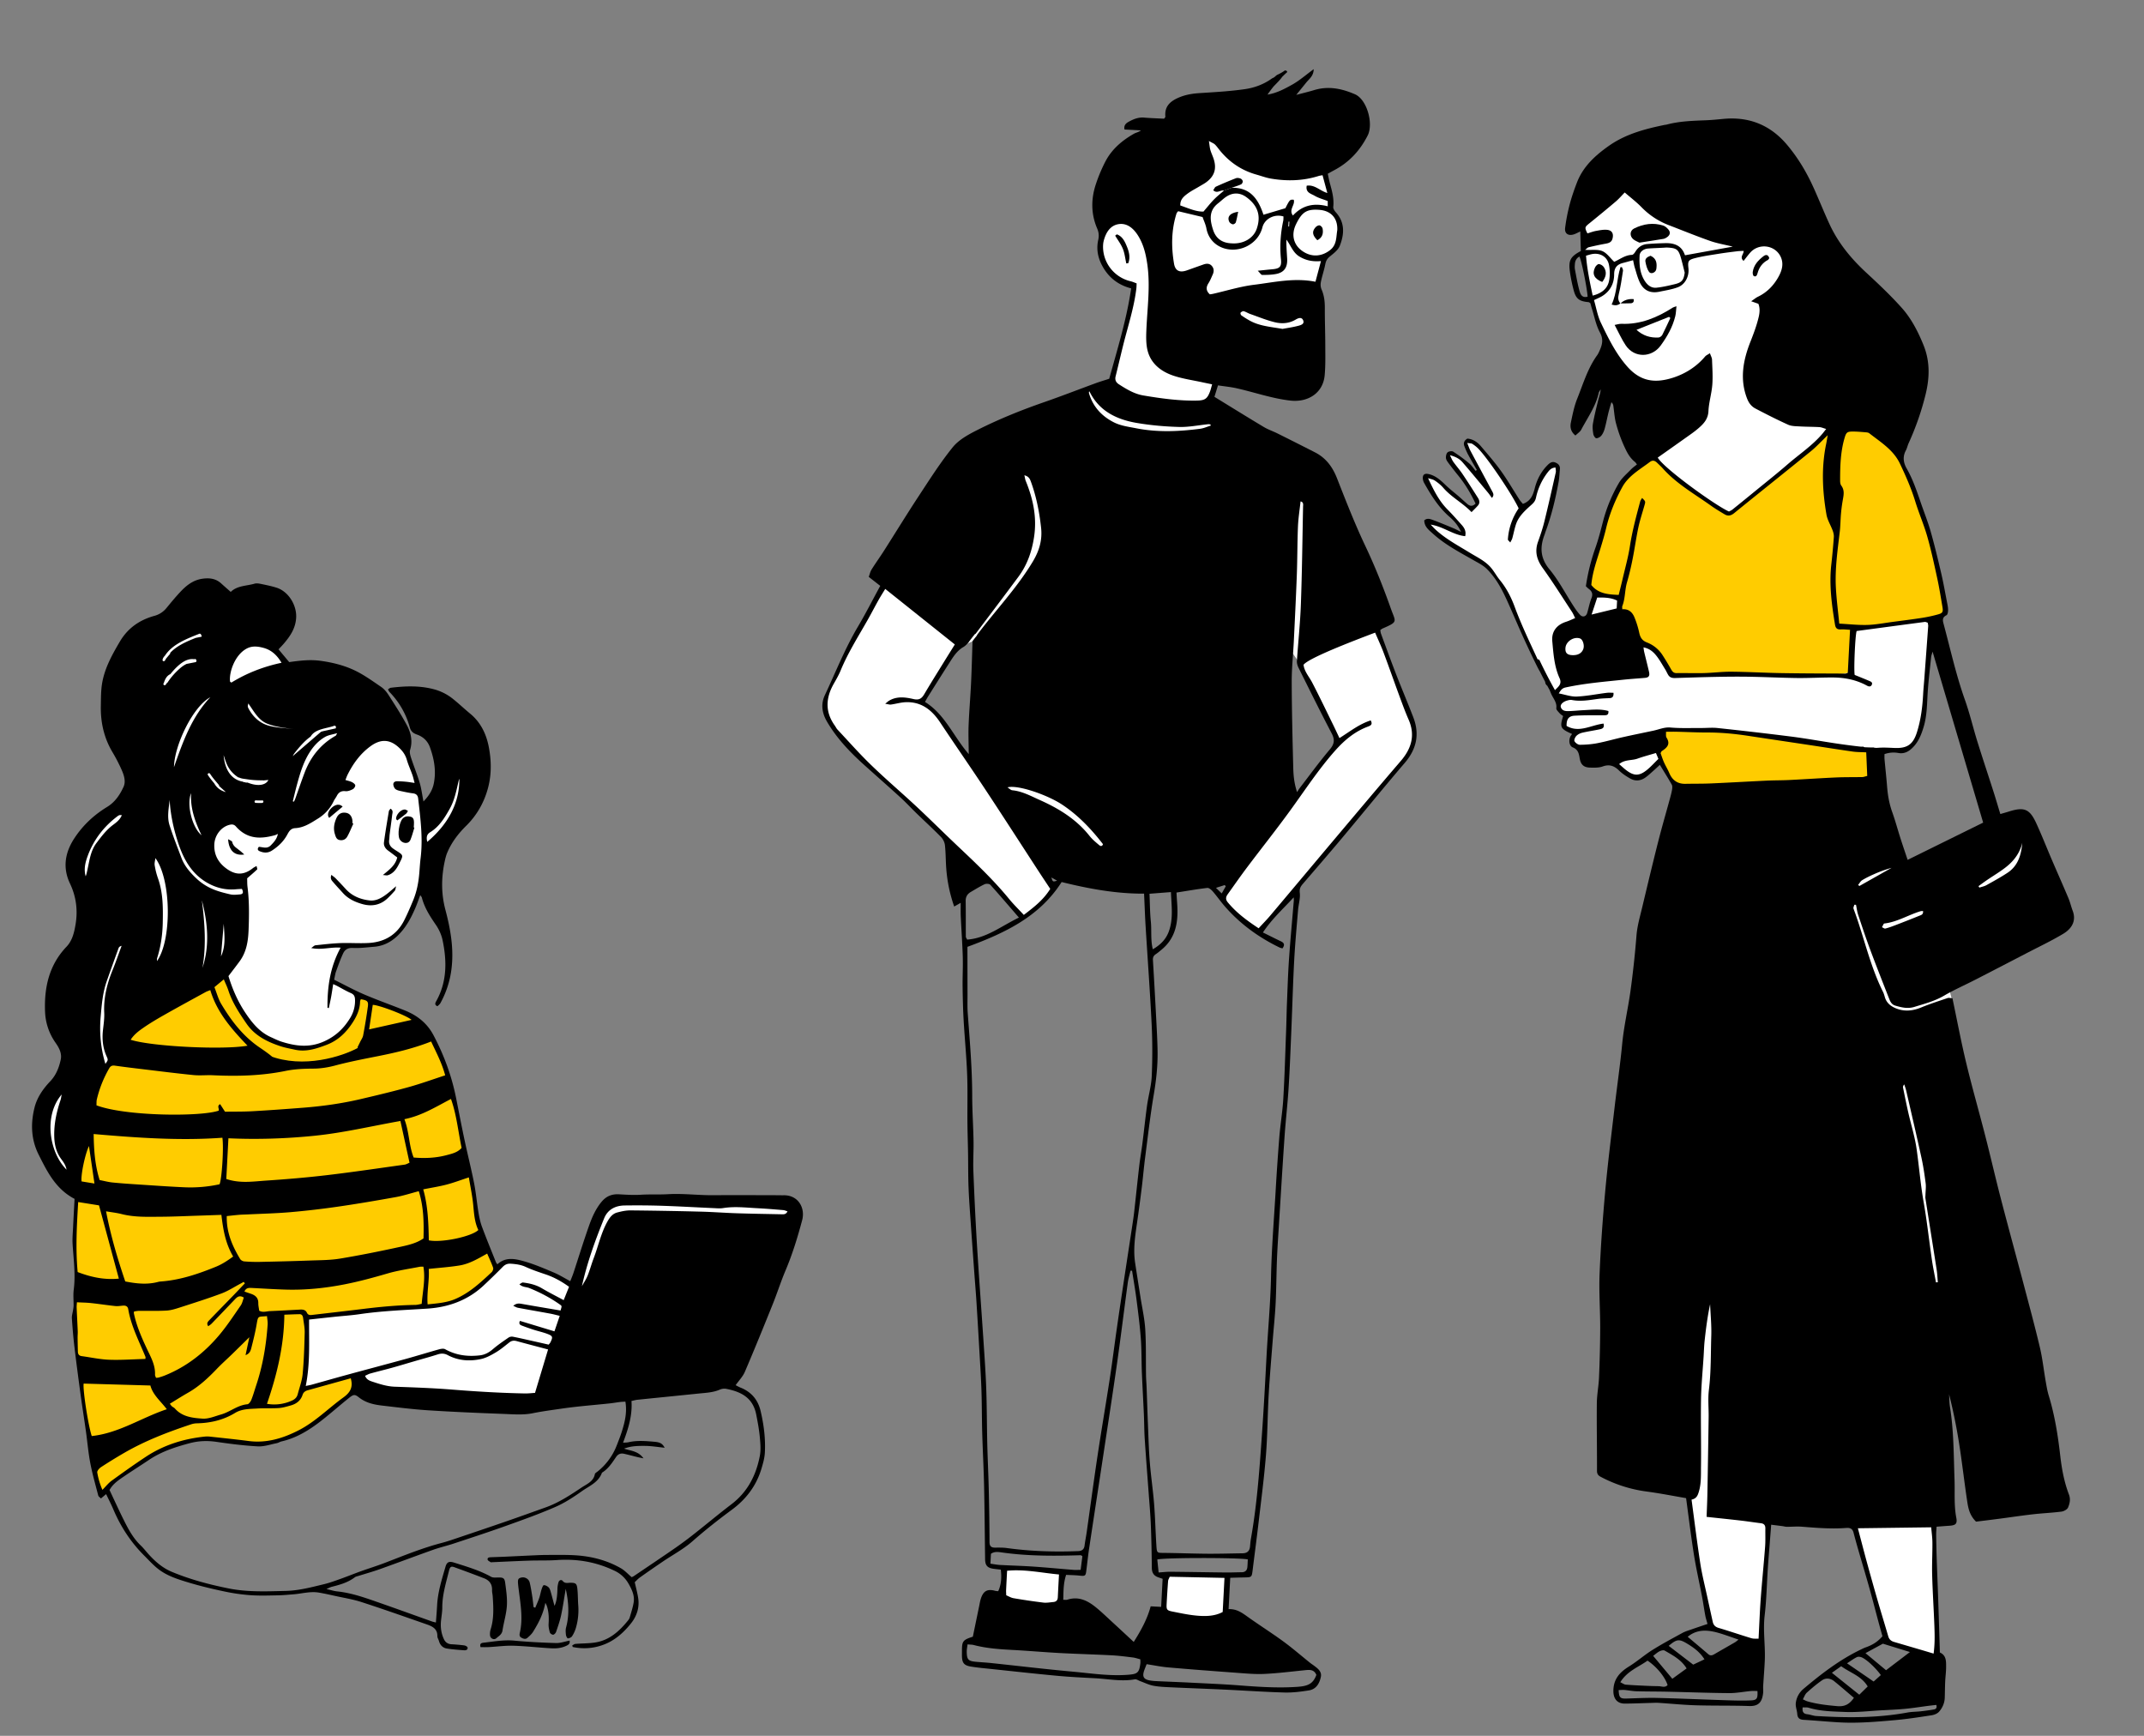 <svg xmlns="http://www.w3.org/2000/svg" width="336" height="272" fill="none"><rect width="100%" height="100%" fill="#808080" stroke="none"/><path fill="#fff" d="m57.085 218.14-1.294-4.686 33.525-8.247 4.218-14.401 2.847-2.929 28.012 1.468-7.266 21.167-30.878 9.156-29.164-1.528Z"/><path fill="#fff" d="m62.009 204.93-13.935 1.578.122 5.009-.706 6.12 8.2-2.264 13.672-3.901 1.495.848 1.514.464 1.535.08 1.94-.283 1.594-1.07 2.787-1.778 6.08 1.473 1.776-4.525 1.433-5.312-3.374-1.716-3.393-1.332-2.646-.908-1.575.687c-3.295 4.137-6.973 5.791-8.4 6.101l-3.494.586-4.625.143Zm8.948-82.646c-.995 1.872-2.991 5.692-3.007 5.999l-1.232 1.475-.12 2.302.323 1.171.787-.343 1.596-1.071 1.695-2.989 1.736-3.757.161-3.07-1.454-1.616-.484 1.899Z"/><path fill="#FC0" d="m37.176 157.454-1.697-4.322-1.576.687-3.17 1.758-4.322 1.697-4.766 2.829-2.463 2.949-4.3 8.625-1.493 6.463-1.029 4.949-.543 10.361-.04.767-.1 1.919.303 1.555-.04.767-.06 1.152-.02.383-.081 1.535.263 2.323-.505 2.282.203 3.474.243 2.706.586 3.494.83 6.2.587 3.494.222 3.09 1.637 5.473 2.424-2.182 2.403-1.798 1.999-1.434 2.383-1.415 3.13-.99 4.281-.93 7.635 1.17 1.939-.283 4.301-1.314 3.595-2.505 5.21-3.96.464-1.515.08-1.535-8.603 2.628.928-3.03.141-2.686.08-1.535-.263-2.323.101-1.918 2.322-.263 2.707-.243 2.726-.627 4.241-.163 5.413-.486 1.535.081 2.322-.263 3.13-.99 2.404-1.799 2.847-2.929-.344-.787-.667-1.959-1.05-1.979-.647-2.343-.567-3.877-.263-2.323-1.273-5.069-1.213-6.22-.95-3.898-.667-1.959-1.01-2.746-1.375-3.151-1.434-1.999-1.475-1.232-8.665-3.532-.08 1.535-.485 1.899-1.252 1.858-2.019 1.818-3.917 1.334-1.535-.081-4.181-.988-2.97-2.08-2.505-3.594Z"/><path fill="#fff" d="m65.201 121.982-1.677-4.705c-.478-.667-1.507-2.08-1.798-2.403-.291-.323-1.805-2.275-2.526-3.211l-6.686-4.583-7.554-2.705-1.798-2.403-.627-2.726-4.524-1.776-5.372-.282-3.898.95-4.462 4.384-2.18 4.888 1.96 6.644-4.037 10.948-4.826 3.979-2.887 3.697-.585 3.817 2.808 5.15 2.021 5.493-1.877 6.443-2.522 11.412c-.437 1.003-1.316 3.086-1.332 3.393-.016.307-1.635 1.838-2.443 2.565l-1.513 6.847L8.18 182.1l2.141 3.19 1.475 1.232.08-1.535.08-1.535 1.313-3.009c.302-.882.912-2.723.928-3.03l.14-2.686.162-3.07 2.12-3.737.867-1.878 2.504-3.717 1.09-6.1c2.867-.876 8.68-2.623 8.986-2.607.307.016 3.737-.317 5.413-.486l1.697 4.322 1.414 2.382 1.819 2.02 2.242 1.272 2.646.908 3.453.181 3.13-.99 2.828-2.546 1.312-3.009.1-1.919-3.757-1.736-.383-.02.524-2.666 1.696-2.99 4.625-.142 1.959-.667 2.423-2.182 1.696-2.989.928-3.03.565-3.434-.022-6.927-.546-4.261-.627-2.727Z"/><path fill="#000" d="M122.704 187.298c-.168.007-.337-.01-.506-.01-3.466-.004-6.933-.031-10.399-.002-2.372.02-4.729-.296-7.113-.159-1.419.081-2.856-.003-4.288.087-1.13.071-2.27-.008-3.404-.071-1.091-.061-1.963.29-2.676 1.128-.98 1.154-1.557 2.521-2.047 3.912-.85 2.413-1.601 4.859-2.402 7.288-.143.434-.328.855-.495 1.288-.919-.49-1.721-.997-2.585-1.361-1.519-.639-3.043-1.299-4.624-1.747-1.406-.398-2.916-.749-4.221.466-.094-.145-.186-.246-.233-.364-.736-1.844-1.493-3.68-2.183-5.541-.266-.719-.422-1.488-.548-2.248-.253-1.525-.385-3.071-.684-4.586-.444-2.242-1.008-4.46-1.484-6.697-.47-2.204-.894-4.418-1.335-6.628-.69-3.455-1.89-6.719-3.54-9.838-1.004-1.896-2.544-3.097-4.469-3.874-2.119-.855-4.279-1.61-6.378-2.509-1.6-.685-3.131-1.527-4.722-2.314.116-.52.162-.924.297-1.296.341-.947.681-1.898 1.103-2.811.28-.606.747-.911 1.532-.871 1.101.056 2.215-.098 3.321-.185 1.434-.112 2.642-.725 3.673-1.712 1.316-1.258 2.146-2.824 2.845-4.471.253-.596.46-1.212.722-1.91.143.212.227.288.25.379.408 1.596 1.28 2.941 2.2 4.283.483.705.87 1.546 1.046 2.379.693 3.295.715 6.55-1.007 9.609-.15.268-.27.569.212.762.146-.152.347-.291.454-.483a14.728 14.728 0 0 0 1.734-5.336c.403-3.176-.144-6.253-.945-9.279-.684-2.583-.656-5.117-.093-7.683.093-.425.2-.855.367-1.255.683-1.635 1.725-3.001 2.992-4.251 1.68-1.658 2.828-3.692 3.425-5.977.543-2.079.513-4.213.115-6.313-.39-2.062-1.26-3.896-2.932-5.273-.91-.749-1.765-1.566-2.685-2.301a8.052 8.052 0 0 0-2.945-1.505c-2.26-.613-4.532-.524-6.816-.246-.14.018-.266.147-.434.245.098.176.14.309.227.398 1.53 1.582 2.608 3.43 3.19 5.547.172.631.528.93 1.116 1.135.966.338 1.683 1.001 2.037 1.973.678 1.862 1.018 3.773.605 5.748-.221 1.06-.792 1.923-1.609 2.768-.214-1.089-.324-2.03-.592-2.923-.394-1.318-.92-2.596-1.348-3.904-.13-.399-.266-.886-.152-1.258.428-1.397.122-2.7-.52-3.893-.873-1.627-1.883-3.183-2.882-4.74-.303-.473-.702-.935-1.162-1.248-1.33-.906-2.651-1.865-4.094-2.557-1.696-.813-3.541-1.267-5.424-1.521-1.623-.218-3.223-.027-4.865.209l-1.674-2.001c.306-.331.59-.616.85-.922 1.013-1.19 1.845-2.434 1.914-4.101.08-1.94-1.218-4.048-3.073-4.639-.8-.254-1.63-.42-2.455-.591-.324-.067-.694-.126-.999-.037-1.274.371-2.704.283-3.727 1.29-.535-.474-1.016-.887-1.484-1.316-.84-.77-1.807-.905-2.913-.756-1.513.203-2.582 1.08-3.555 2.124-.734.786-1.419 1.621-2.104 2.452a3.662 3.662 0 0 1-1.91 1.248c-2.332.645-4.172 1.92-5.428 4.056-1.2 2.043-2.348 4.105-2.756 6.459-.205 1.183-.187 2.409-.21 3.617-.048 2.577.499 5.006 1.836 7.244a25.933 25.933 0 0 1 1.433 2.776c.372.838.675 1.804.288 2.648-.572 1.242-1.329 2.385-2.58 3.147-2.06 1.254-3.799 2.88-5.127 4.907-1.465 2.235-1.863 4.608-.686 7.087.975 2.052 1.248 4.186.877 6.397-.212 1.26-.5 2.544-1.421 3.508-2.727 2.856-3.503 6.356-3.362 10.136a9.008 9.008 0 0 0 1.646 4.915c.552.786 1.022 1.661.813 2.633-.268 1.246-.723 2.433-1.644 3.401-1.123 1.181-2.065 2.523-2.462 4.112-.628 2.511-.553 4.999.642 7.379 1.347 2.685 2.666 5.385 5.63 6.937-.076 1.442-.16 2.915-.229 4.388-.042.907-.133 1.82-.077 2.722.146 2.371.484 4.73.177 7.118-.106.825-.012 1.675-.023 2.514-.003.231-.05.463-.085.694-.063.429-.211.862-.183 1.285.1 1.502.224 3.004.402 4.499.296 2.497.628 4.991.967 7.483.259 1.898.561 3.79.827 5.686.234 1.665.37 3.346.685 4.994.328 1.715.808 3.402 1.25 5.094.047.18.279.313.424.466l.81-.681c.4.842.79 1.587 1.117 2.359 1.153 2.733 2.745 5.171 4.846 7.269.736.735 1.438 1.521 2.258 2.15 1.381 1.06 3.05 1.577 4.687 2.071 1.866.563 3.77 1.015 5.678 1.417 1.345.284 2.72.48 4.09.576 1.408.097 2.827.043 4.24.019.804-.014 1.607-.094 2.409-.156 1.337-.102 2.657-.502 4.011-.274.863.146 1.717.338 2.572.527 1.376.305 2.78.524 4.116.958 3.426 1.111 6.822 2.312 10.224 3.497.872.303 1.686.692 1.665 1.846-.005.252.18.504.251.763.18.65.605 1.077 1.252 1.178.894.14 1.801.207 2.705.272.27.019.598-.089.524-.44-.031-.145-.336-.302-.532-.328a28.07 28.07 0 0 0-2.009-.178c-.564-.036-.945-.314-1.176-.817-.433-.942-.55-1.93-.434-2.955.075-.669.19-1.339.19-2.009-.001-1.983.587-3.852 1.053-5.744.152-.622.342-.726.846-.545a231.48 231.48 0 0 1 4.63 1.727c.834.321 1.306.908 1.271 1.853-.012.331.082.665.104 1 .113 1.717.208 3.431-.313 5.112a2.562 2.562 0 0 0-.11.994c.05.486.625.762.98.446.38-.339.877-.591.974-1.218.2-1.294.602-2.568.687-3.865.077-1.194-.108-2.415-.266-3.612-.1-.754-.325-.841-1.123-.83-.36.005-.781.057-1.068-.102-1.843-1.026-3.848-1.608-5.838-2.236-.741-.233-1.106-.096-1.319.635-.581 2-1.216 3.992-1.322 6.099-.043.861-.12 1.721-.186 2.659-.283-.073-.443-.101-.594-.154-2.792-.994-5.577-2.006-8.374-2.982-2.13-.742-4.255-1.51-6.525-1.741-.483-.05-.955-.209-1.663-.37.431-.183.626-.297.837-.349 1.278-.319 2.539-.672 3.613-1.492.152-.115.369-.15.56-.21 1.123-.354 2.26-.669 3.37-1.065 2.789-.995 5.56-2.043 8.352-3.034 1.045-.371 2.133-.618 3.187-.967 2.716-.899 5.436-1.785 8.129-2.748 2.628-.94 5.263-1.88 7.82-2.993 1.469-.639 2.846-1.54 4.16-2.471 1.151-.817 2.591-1.371 3.139-2.867.01-.028.044-.052.072-.07.939-.595 1.532-1.508 2.132-2.396.342-.507.75-.647 1.29-.526.689.154 1.371.341 2.058.509.247.06.498.104.974.203-.842-1.159-1.98-1.164-3.047-1.523 1.101-.425 2.186-.434 3.244-.429 1.051.004 2.1.189 3.116.291-.329-.608-.655-.852-1.554-.932-1.373-.122-2.752-.248-4.123.069-.238.056-.493.044-.844.072.813-2.169 1.478-4.247 1.32-6.537.364-.076.65-.162.941-.192 3.182-.328 6.366-.64 9.548-.97 1.135-.118 2.286-.151 3.365-.621.293-.128.673-.18.985-.121 2.507.48 4.211 1.501 4.711 4.031.228 1.154.447 2.315.557 3.484.095.999.19 2.045.003 3.017-.582 3.025-1.923 5.636-4.451 7.56-1.984 1.509-3.895 3.113-5.855 4.655a59.187 59.187 0 0 1-2.912 2.166c-2.161 1.495-4.344 2.958-6.521 4.43-.13.088-.283.142-.339.169-.608-.511-1.09-1.052-1.688-1.395-2.195-1.261-4.603-1.871-7.114-2.032-1.442-.092-2.893-.051-4.34-.056a40.74 40.74 0 0 0-1.914.052c-1.613.071-3.226.153-4.839.226-.74.033-1.481.054-2.222.084-.251.01-.531.078-.456.382.04.162.303.275.477.394.045.031.132.004.199.002 1.951-.084 3.902-.183 5.854-.248 1.447-.049 2.9.008 4.343-.091 3.16-.216 6.157.299 9.023 1.681a4.9 4.9 0 0 1 2.185 2.024c.52.904.986 1.877.797 2.967-.136.785-.39 1.551-.608 2.32a1.288 1.288 0 0 1-.242.442c-1.381 1.712-2.958 3.161-5.242 3.494-.995.145-2.013.128-3.019.209-.175.014-.34.152-.51.233l.07.249a8.506 8.506 0 0 0 4.702-.306c1.832-.645 3.251-1.901 4.44-3.394.901-1.131 1.339-2.456 1.13-3.917-.112-.79-.333-1.564-.546-2.534.226-.208.494-.516.818-.746 1.179-.84 2.372-1.662 3.57-2.476 1.561-1.06 3.261-1.959 4.665-3.195 1.978-1.74 4.038-3.363 6.15-4.921 2.248-1.659 3.843-3.753 4.647-6.423.251-.832.498-1.695.543-2.554.115-2.193-.163-4.362-.665-6.503-.416-1.77-1.455-2.992-3.145-3.669-.275-.11-.533-.262-.771-.381.509-.722 1.124-1.343 1.444-2.09 1.496-3.495 2.929-7.018 4.348-10.545.716-1.778 1.296-3.612 2.043-5.376 1.077-2.547 1.878-5.168 2.59-7.839.519-1.949-.634-4.006-3.008-3.907Zm-55.301-56.881c1.43-.878 2.272-2.247 3.067-3.662.772-1.372 1.053-2.894 1.408-4.395.022-.092.056-.182.109-.346.038 3.833-1.763 7.149-5.028 9.904-.157-.665-.111-1.161.444-1.501Zm11.391 68.091c.362-.365.741-.525 1.256-.488.81.057 1.584.151 2.348.505 1.005.466 2.067.813 3.12 1.171 1.285.436 2.457 1.073 3.661 1.941l-.84 2.091c-1.192-.642-2.329-1.209-3.417-1.857-.925-.55-1.927-.779-2.965-.905-.148-.018-.319.149-.558.27.482.481 1.065.404 1.54.595 1.719.692 3.349 1.549 4.86 2.624.274.195.25.23.05.9-1.983-.337-3.97-.666-5.953-1.018-.467-.083-.913-.188-1.46.284.316.134.522.267.745.308 1.69.315 3.384.606 5.074.917.457.084.906.211 1.464.344l-.827 2.428-5.407-1.639c-.224.467.015.627.268.725.626.241 1.26.464 1.9.669.703.225 1.431.38 2.12.641.87.33.904.494.476 1.35-.043.087-.119.158-.258.337-.868-.196-1.778-.404-2.69-.607-.98-.219-1.959-.45-2.946-.639a.964.964 0 0 0-.658.139c-.828.575-1.668 1.142-2.431 1.796-.61.523-1.246.892-2.05.987-1.917.227-3.74-.001-5.457-.959-.243-.136-.655-.064-.959.02-1.717.478-3.42 1.01-5.139 1.483-3.11.856-6.229 1.677-9.34 2.525-1.82.496-3.63 1.018-5.447 1.522-.279.077-.566.123-.958.207.703-3.486.503-6.907.523-10.404 1.34-.146 2.635-.29 3.93-.427 1.34-.142 2.688-.228 4.02-.423 3.505-.513 7.039-.637 10.567-.864 3.316-.213 6.324-1.289 8.8-3.591a104.24 104.24 0 0 0 3.038-2.958Zm7.1 12.947-2.048 6.806c-.493.029-1.055.099-1.615.088-3.771-.075-7.533-.296-11.294-.599-3.023-.243-6.057-.349-9.089-.458-1.24-.045-2.381-.426-3.529-.804-.418-.137-.884-.319-1.107-.905.298-.132.552-.285.827-.361 1.135-.313 2.28-.589 3.414-.903 1.165-.323 2.321-.676 3.482-1.014 1.226-.357 2.46-.69 3.675-1.078.553-.177 1.04-.163 1.55.11 1.651.884 3.428 1.001 5.206.621.828-.176 1.623-.622 2.364-1.061.746-.442 1.414-1.018 2.101-1.553.354-.276.716-.313 1.137-.199 1.587.432 3.178.847 4.926 1.31ZM19.63 200.799c-1.203-3.546-2.282-7.165-3.008-10.991.871.151 1.667.236 2.435.431 2.055.525 4.147.431 6.232.419 1.951-.012 3.902-.108 5.854-.17 1.14-.036 2.28-.079 3.554-.123.267 2.29.633 4.476 1.844 6.528-.872.642-1.739 1.209-2.696 1.599-2.716 1.105-5.48 2.049-8.433 2.298-.201.017-.408.023-.6.075-1.705.459-3.401.286-5.182-.066Zm.213 3.107c-2.684.058-5.185-.266-7.76-.525l.167-3.179c2.248.587 4.39 1.168 6.683.933l.91 2.771Zm-4.894-17.723.394 1.742c-.918.201-1.508.119-2.969-.386l.09-1.716 2.485.36Zm-1.005-6.602.86 5.874-2.02-.332c-.141-.957.522-4.208 1.16-5.542Zm.731-1.882c6.769.585 13.465 1.073 20.176.58.236 1.472-.077 6.511-.448 7.294a21.498 21.498 0 0 1-5.486.472c-2.385-.106-4.768-.278-7.15-.434-1.379-.09-2.758-.18-4.131-.318-.665-.067-1.319-.245-2.02-.381-.764-2.425-.896-4.789-.94-7.213Zm.097-.882.148-2.815c6.5 1.709 12.992 1.621 19.56.918.374.853.536 1.672.395 2.538-3.511.604-17.154.17-20.103-.641Zm1.468 9.057c2.668.243 5.314.502 7.963.719 3.426.281 6.85.321 10.42-.295l-.167 3.189c-.761.293-1.637.278-2.494.306-1.478.048-2.959.034-4.438.044-2.085.014-4.177.137-6.252 0-1.461-.096-2.9-.538-4.346-.844-.472-.099-.746-.393-.795-.909a6.312 6.312 0 0 0-.247-1.181c-.136-.457.01-.783.356-1.029Zm46.565 9.484c-3.152.688-6.318 1.33-9.5 1.858-1.551.257-3.15.247-4.729.305-2.623.096-5.247.158-7.872.214a24.42 24.42 0 0 1-2.42-.076c-.228-.018-.532-.181-.646-.37-1.225-2.034-2.166-4.166-2.1-6.732.635-.067 1.289-.145 1.945-.2.435-.037.873-.039 1.31-.06 2.247-.112 4.5-.161 6.74-.356a132.55 132.55 0 0 0 7.513-.876c2.995-.434 5.98-.942 8.957-1.479 1.185-.214 2.339-.595 3.627-.93.776 2.466.805 4.906.74 7.396-1.073.748-2.336 1.037-3.565 1.306Zm3.588-.305.068 2.49c-.341.111-.615.251-.901.287-2.921.371-5.688 1.358-8.522 2.08-3.362.857-6.768 1.524-10.274 1.416-2.154-.067-4.31-.107-6.464-.171-.4-.012-.798-.082-1.205-.127l-.651-2.569c.299-.018.611-.046.925-.052 2.828-.057 5.657-.098 8.485-.17 1.48-.038 2.975-.009 4.434-.219a142.28 142.28 0 0 0 8.353-1.463c1.902-.391 3.764-.976 5.752-1.502Zm-1.928-8.721c-2.004.428-4.001.912-6.024 1.229-3.62.567-7.25 1.104-10.893 1.51-2.638.294-5.302.358-7.954.52-1.008.061-2.016.109-3.023.165-.364.02-.728.045-1.3.08l.04-4.143c.447-.012.794-.101 1.09-.015 1.608.467 3.21.136 4.813.017 2.55-.19 5.106-.335 7.647-.608 3.409-.366 6.808-.823 10.207-1.269 1.797-.236 3.586-.532 5.492-.818l.856 2.955c-.352.143-.64.31-.951.377Zm-1.056-3.838c-4.065.566-8.126 1.171-12.201 1.651-3.175.374-6.365.64-9.555.854-2.002.134-4.026.465-6.19-.256l.334-6.379c4.5.208 9.044.058 13.537-.4 4.465-.455 8.87-1.502 13.417-2.31l1.428 6.537c-.231.094-.492.264-.77.303Zm-1.232-7.589c-.25.146-.577.168-.874.224-3.633.679-7.259 1.401-10.904 2.008-1.386.231-2.817.207-4.228.283-1.61.086-3.22.181-4.833.221a128.31 128.31 0 0 1-4.642.007c-.289-.003-.576-.124-.897-.198-.12-.834-.23-1.611-.35-2.455 9.178-.293 18.102-.719 26.84-3.496.111 1.027.235 1.916.282 2.808.01.199-.204.487-.394.598Zm-25.26 22.718c.362.61.703 1.144 1 1.7.244.458.137.824-.359 1.078-.956.489-1.857 1.11-2.853 1.488-2.01.764-4.068 1.402-6.106 2.09-.191.065-.39.107-.58.175-2.352.835-4.763.598-7.237.466-.227-.738-.421-1.345-.599-1.956-.074-.255-.114-.519-.171-.788 6.024.133 11.685-1.046 16.905-4.253Zm-15.9 7.877c.237-.03.494-.088.752-.091 1.44-.015 2.885.037 4.322-.046.724-.041 1.449-.275 2.148-.501 2.173-.702 4.353-1.389 6.491-2.188 1.032-.386 1.975-1.01 2.958-1.528.168-.089.332-.187.499-.281l.193.229c-.617.647-1.23 1.299-1.854 1.942-1.24 1.279-2.49 2.55-3.725 3.834-.228.238-.48.504-.164.947.18-.137.375-.249.524-.403 1.24-1.284 2.469-2.575 3.703-3.863.347-.361.721-.62 1.346-.222-.153.403-.236.878-.486 1.238-1.093 1.574-2.146 3.189-3.379 4.651-2.329 2.761-5.124 4.951-8.512 6.314-.312.125-.634.225-.957.321-.122.037-.257.032-.424.05-.06-.178-.164-.336-.157-.488.065-1.521-.664-2.77-1.282-4.085-.84-1.791-1.633-3.614-2.038-5.57-.012-.059.02-.126.043-.26Zm3.433 11.331c.573-.218 1.174-.425 1.756-.673 2.912-1.242 5.478-2.954 7.662-5.286 1.718-1.833 2.988-3.971 4.46-5.971.215-.292.3-.676.48-.997.242-.427.607-.413.82.03.084.176.117.385.137.582a5.698 5.698 0 0 1-.673 3.375c-.9 1.681-2.262 2.906-3.636 4.144-.5.451-1.003.9-1.465 1.388-2.002 2.113-4.145 4.042-6.803 5.317-.212.102-.423.212-.645.288-.219.074-.451.111-.778.187-.42-.842-1.453-1.245-1.315-2.384Zm5.019 1.405c1.715-.975 3.132-2.296 4.484-3.708.765-.801 1.598-1.538 2.393-2.31.887-.863 1.767-1.734 2.731-2.68l-.596 2.806c.664-.233.8-.706.908-1.131.307-1.204.61-2.413.82-3.636.255-1.484.202-1.202 1.635-1.346.036.445.13.896.1 1.338-.228 3.228-.758 6.403-1.785 9.482-.255.765-.47 1.545-.769 2.292-.112.281-.39.678-.621.699-1.536.138-2.697 1.195-4.11 1.598-.966.275-1.968.718-2.925.653-1.54-.104-3.167-.273-4.32-1.58-.128-.145-.33-.222-.478-.354-.118-.107-.204-.248-.322-.395.98-.596 1.903-1.188 2.855-1.728Zm13.268-11.945c.192-.073.341-.152.5-.185.125-.025.261.008.502.02.008.368.034.725.02 1.08-.135 3.243-.804 6.397-1.649 9.517-.246.907-.586 1.789-.902 2.676-.186.524-.534.748-1.186.456 1.596-4.385 2.602-8.884 2.715-13.564Zm1.824-.283c.872-.03 1.633-.068 2.394-.078.387-.005.508.302.55.612.1.765.264 1.536.245 2.301-.053 2.149-.116 4.302-.317 6.44-.102 1.085-.503 2.143-.783 3.21-.118.445-.412.751-.836.945a6.633 6.633 0 0 1-3.975.535c1.565-4.552 2.672-9.099 2.722-13.965Zm2.499-.801c-1.58.081-3.157.174-4.737.239-.556.022-1.126.263-1.7-.063-.05-.396-.148-.796-.143-1.194.011-.819-.456-1.219-1.154-1.457-.316-.107-.632-.217-1.016-.349.24-.596.69-.589 1.16-.564 1.782.092 3.564.209 5.347.258 3.108.087 6.183-.233 9.233-.834 2.283-.45 4.517-1.063 6.75-1.713 1.61-.468 3.288-.697 4.938-1.023.188-.038.387-.017.614-.023.338 1.972-.11 3.85-.268 5.826-.343.06-.664.162-.986.166-2.73.039-5.441.291-8.149.624-2.67.328-5.344.629-8.017.943-.35.041-.658.043-.843-.355-.199-.426-.6-.503-1.03-.481Zm30.223-6.554c.065.186-.07.54-.231.691-1.744 1.634-3.499 3.273-5.737 4.221-1.337.566-2.784.669-4.3.826-.147-1.941.3-3.751.175-5.556 1.714-.185 3.282-.288 4.826-.541 1.542-.251 2.889-1.055 4.333-1.863.328.76.672 1.476.934 2.222Zm-1.183-2.991c-2.62 2.102-5.615 2.457-8.915 2.273l.022-2.649c2.784-.064 5.417-.502 8.036-1.616l.858 1.992Zm-1.944-6.911c.136 1.372.205 2.742.806 3.988-1.044 1.028-5.768 2.03-7.76 1.618-.047-2.662-.132-5.366-.874-7.99 1.296-.259 2.487-.442 3.647-.744 1.13-.296 2.23-.714 3.503-1.13.232 1.418.536 2.83.678 4.258Zm-.91-5.26c-.913 1.07-4.975 2.111-7.209 1.961l-.946-3.233c.427-.033.776-.049 1.122-.09 1.362-.158 2.737-.254 4.079-.515.77-.15 1.487-.574 2.3-.904l.654 2.781Zm-.905-3.624c-.617.721-1.497.912-2.324 1.133-1.67.447-3.381.535-5.19.381-.758-1.898-.68-3.999-1.45-6.008 2.696-.538 4.901-1.92 7.299-3.17.886 2.497 1.125 5.103 1.665 7.664Zm-1.91-8.903c.032.207-.12.566-.296.664-2.105 1.173-4.18 2.424-6.73 2.957l-.459-3.133 7.028-2.209c.18.647.373 1.176.457 1.721Zm-.662-2.463c-1.963.638-3.824 1.316-5.727 1.843-2.496.693-5.019 1.294-7.542 1.885-2.988.699-6.024 1.12-9.083 1.355-2.62.202-5.24.395-7.862.542-1.442.08-2.89.055-4.29.077l-.767-1.188c-.553.303-.103.712-.225 1.022-2.862.983-14.632.876-19.152-.834.016-.3-.016-.634.058-.944a17.92 17.92 0 0 1 1.932-4.851c.222-.384.473-.483.903-.422 1.534.217 3.072.401 4.61.584 2.575.308 5.15.637 7.73.892 1 .098 2.02-.021 3.028.027 3.813.182 7.622.087 11.36-.677 1.477-.302 2.907-.354 4.386-.361 1.132-.005 2.29-.193 3.387-.485 2.23-.593 4.49-1.027 6.748-1.475 2.775-.551 5.525-1.197 8.303-2.289.807 1.729 1.691 3.38 2.203 5.299Zm-11.348-11.044c1.056.04 5.253 1.646 6.085 2.354l-6.66 1.491.575-3.845Zm-5.652-32.717c.288-.568.68-.842 1.37-.765.366.041.788-.128 1.136-.302.197-.099.414-.408.4-.606-.014-.184-.297-.398-.51-.506-.292-.149-.63-.212-1.031-.338.123-.304.214-.583.344-.842.869-1.738 1.985-3.277 3.574-4.441 1.669-1.223 3.146-1.109 4.606.335.516.511.89 1.065 1.095 1.774.233.806.59 1.574.871 2.367.13.366.21.75.35 1.268-.551-.079-.94-.15-1.332-.187a17.28 17.28 0 0 0-1.402-.079c-.342-.003-.633.179-.598.534.026.261.177.599.382.733.296.192.688.251 1.047.329.559.122 1.122.235 1.689.307.488.062.72.34.772.786.355 3.11.771 6.216.385 9.357-.099.801-.142 1.608-.21 2.412-.124 1.448-.4 2.864-.959 4.209-.438 1.053-.887 2.106-1.4 3.124-1.148 2.276-3.077 3.413-5.575 3.553-1.473.083-2.956-.036-4.431.019-1.307.05-2.61.204-3.911.344-.184.02-.349.22-.66.428 1.623.349 3.065-.188 4.611-.055-1.66 3.029-2.09 6.178-2.059 9.42l.208.047c.124-.592.26-1.181.368-1.776.114-.627.203-1.258.318-1.983.221.103.417.184.604.282.714.374 1.406.796 2.144 1.115.518.224.663.524.674 1.074a5.116 5.116 0 0 1-.785 2.873c-1.011 1.642-2.303 2.864-4.14 3.667-2.26.989-4.394.707-6.582.013-.575-.182-1.119-.464-1.672-.71-1.802-.804-2.978-2.279-4.03-3.854-1.182-1.772-2.018-3.715-2.625-5.718.634-.838 1.209-1.577 1.761-2.332 1.06-1.449 1.322-3.13 1.39-4.865.088-2.254.12-4.506-.164-6.752-.063-.496-.044-1.003-.058-1.374.582-.508 1.089-.931 1.563-1.388.061-.058-.043-.289-.09-.541-.243.141-.42.216-.564.331-1.394 1.107-2.678 1.145-4.127.1-1.288-.929-1.99-2.155-1.932-3.78.052-1.474 1.086-2.794 2.41-3.107.416-.099.71-.043.989.275.22.252.465.49.727.699 1.652 1.318 3.492 1.175 5.373.66.126-.035.242-.104.464-.201-.158.798-.608 1.273-1.097 1.778-.603.624-1.251.271-1.88.247-.262.286-.202.542.09.669.642.282 1.287.339 1.929-.07 1.013-.644 1.853-1.448 2.427-2.507.278-.513.546-.987 1.24-1.022 1.373-.068 2.47-.814 3.59-1.509a6.405 6.405 0 0 0 2.455-2.74c.13-.272.331-.51.468-.779Zm-19.56 14.523a8.485 8.485 0 0 1-2.27-1.464c-1.037-.953-1.996-2.013-2.507-3.374-.637-1.698-1.308-3.386-1.861-5.112-.417-1.299-.116-2.645.014-3.975.13 2.333.626 4.595 1.358 6.796.89 2.679 2.252 5.033 4.897 6.39 1.29.662 2.651.954 4.1.825.328-.029.657-.041.968-.06.252.49.233.817-.306.862-.5.042-1.026.106-1.503-.004-.98-.228-1.976-.476-2.89-.884Zm1.421 10.601.433-5.12c.1 1.727.353 3.465-.433 5.12Zm-2.994-8.805c.909 3.53 1.258 7.062.094 10.602.623-3.537.351-7.07-.094-10.602Zm-6.13 3.537c.048-2.34.06-4.697-.748-6.961a11.755 11.755 0 0 1-.516-2.049c-.058-.359.07-.748.113-1.124 2.527 3.446 2.573 12.912.24 16.145.013-.235-.005-.356.028-.461.577-1.805.846-3.675.884-5.55Zm.167-37.581c.196-.565.425-1.107 1.031-1.386.318-.396.654-.777 1.021-1.127.716-.684 1.678-1.378 2.725-1.202a.188.188 0 0 1 .124-.036.18.18 0 0 1 .175.153c.072.087.053.239-.047.301l.063.014-1.517.299c-.384.179-.74.43-1.069.72-.718.633-1.392 1.38-1.91 2.185a.18.18 0 0 1-.11.082l-.192.273c-.144.207-.473-.008-.328-.215l.04-.056-.006-.005Zm4.274 17.272c-.139 2.342.615 4.464 1.637 6.59-1.475-1.203-2.375-4.833-1.637-6.59Zm10.15 1.128c.335.018.668.031 1.004.009.252-.016.228.376-.02.392-.336.022-.67.009-1.005-.009-.253-.013-.232-.405.02-.392Zm12.514-10.134c-2.356 1.332-3.94 3.316-4.886 5.821-.51 1.351-.972 2.719-1.46 4.079-.054.151-.133.293-.201.44l-.178-.056c.216-.865.418-1.733.65-2.593.484-1.785 1.004-3.554 2.022-5.135.633-.982 1.412-1.816 2.42-2.382.502-.283 1.123-.356 1.866-.575-.15.263-.172.366-.233.401Zm-3.933.14c.716-1.234 2.467-1.242 3.685-1.69.217-.08.388.211.226.325l.083.007a2.568 2.568 0 0 1-.054.055l-.015.019-2.012.445c-.1.03-.2.062-.297.096l-4.416 3.808c.045-.078.135-.293.274-.468.756-.956 1.537-1.89 2.526-2.597Zm-2.538-1.173c-1.293-.156-2.616-.189-3.87-.5-1.527-.378-2.643-1.408-3.37-2.82a.833.833 0 0 1-.07-.291c-.005-.061.023-.126.083-.41.92 1.281 1.569 2.627 3.01 3.187 1.36.529 2.789.658 4.216.834Zm-7.42-12.65c.84-.426 1.717-.309 2.56-.084 1.218.326 2.102 1.095 2.84 2.34-2.866.609-5.476 1.634-7.863 3.106-.118-.098-.203-.132-.208-.176-.169-1.453.764-4.219 2.67-5.186Zm-3.21 18.06c.387.933 1.025 1.635 1.845 2.165h.002l.133.016c.344.179.839.208 1.16.26.828.132 1.665.187 2.502.172.015 0 .029-.003.043-.005.007.01.013.021.018.033l.851-.082c-.43.878-1.752 1.021-3.253.413l-.297-.008a.757.757 0 0 0-.361-.06.186.186 0 0 1-.044-.071c-1.76-.271-2.863-1.74-3.065-4.161.176.509.299.927.465 1.328Zm-2.585 1.594c.394.622.895 1.169 1.364 1.734a.185.185 0 0 1 .04.173l1.067.957c-.833-.213-1.432-.68-1.823-1.373-.354-.421-.702-.846-.997-1.311-.135-.214.215-.392.35-.18Zm.04-12.004c-2.95 3.117-4.323 7.041-5.701 10.961.064-3.44 2.957-9.476 5.702-10.961Zm-7.116-6.508c1.175-1.812 3.455-2.658 5.38-3.43.163-.066.3.085.288.214l.055-.017.038.256-.942.19c-1.42.567-2.975 1.236-4.005 2.358.022.051.019.111-.029.169a2.285 2.285 0 0 1-.119.137l-.49.579c-.033.06-.065.12-.095.183a.202.202 0 0 1-.067.079c-.052.222-.414.195-.386-.046.03-.27.188-.479.372-.672Zm-3.334 58.275c1.079-.744 2.215-1.409 3.357-2.055 2.108-1.193 4.237-2.349 6.36-3.514.203-.111.43-.179.726-.3 1.042 3.521 3.38 6.143 5.83 8.708-3.84.689-15.044.127-18.313-.928.525-.825 1.284-1.39 2.04-1.911Zm-2.079 2.698c.968.112 1.93.264 2.895.406 3.236.477 6.47.921 9.76.735 2.151-.121 4.309-.146 6.464-.175.299-.005.613.187.9.329.658.327 1.3.688 1.96 1.013.124.062.3.024.545-.129-.233-.212-.452-.443-.702-.632a30.016 30.016 0 0 0-1.477-1.058c-2.642-1.764-4.517-4.218-6.115-6.895-.458-.768-.687-1.674-1.063-2.621l1.473-1.223c.27.648.533 1.181.715 1.741.624 1.918 1.73 3.579 2.853 5.212 1.297 1.886 3.27 2.862 5.387 3.547.703.228 1.439.352 2.162.514 1.766.395 3.377-.139 5.003-.76 1.79-.684 3.055-1.928 4.066-3.482.65-.998 1.14-2.063 1.167-3.288.003-.126.08-.249.12-.37 1.028.174 1.212.325 1.097 1.183a91.685 91.685 0 0 1-.734 4.487c-.065.351-.302.67-.463 1.002-.14.289-.282.575-.424.862l.166.181c.206-.106.463-.168.606-.33.242-.273.508-.584.593-.923.245-.972.985-1.151 1.804-1.321 1.647-.343 3.285-.725 4.923-1.108.388-.091.76-.247 1.2-.394.904.515 1.52 1.305 1.849 2.384-3.016 1.186-6.128 1.89-9.28 2.442-.796.14-1.585.32-2.381.45-.351.057-.717.018-1.072.056-.258.029-.528.075-.764.179-2.086.92-4.262 1.174-6.511.909-.7-.082-1.4-.17-2.155-.261l-.333.853c-1.066.115-2.2.237-3.331.361-3.562.392-7.135.146-10.703.194-.53.007-1.062-.147-1.596-.202-2.714-.279-5.43-.536-8.143-.829-.994-.107-1.98-.288-3.151-.463.697-.891 1.287-1.693 1.939-2.442.132-.151.503-.163.751-.134Zm-1.86-15.128c.061-.169.202-.308.482-.38-.47 1.273-.907 2.559-1.418 3.815-.869 2.138-1.418 4.319-1.307 6.657.045.931-.103 1.874-.204 2.808-.15 1.396-.003 2.74.575 4.03.259.578.246.584-.187 1.192-.751-2.499-.956-4.954-.735-7.463.166-1.878.322-3.75.96-5.542a722.015 722.015 0 0 1 1.834-5.117Zm-8.91 22.913c-.082.408-.105.652-.18.877-.63 1.859-1.038 3.754-.985 5.73.034 1.268.315 2.455 1.08 3.5.344.469.709.938.85 1.678-2.686-2.683-3.652-8.399-.765-11.785Zm4.064-35.343c-.084.389-.16.78-.301 1.16-.327-1.111-.059-2.188.314-3.2.942-2.555 2.552-4.64 4.743-6.268a.87.87 0 0 1 .27-.124c.058-.018.127.002.338.013-.315.745-.878 1.146-1.394 1.534-1.045.784-1.804 1.8-2.576 2.822-.913 1.208-1.088 2.655-1.394 4.063Zm-1.56 63.17c-.338-3.679-.139-7.266.082-10.969l3.265.519 3.11 11.478c-2.252.227-4.35-.222-6.458-1.028Zm.034 12.49c-.02-.737-.035-1.474-.043-2.211-.004-.334.034-.669.02-1.002-.05-1.234-.117-2.466-.17-3.699-.009-.231.022-.464.042-.84.78.041 1.507.046 2.226.124 1.268.136 2.53.334 3.798.467.396.042.805-.037 1.207-.067.425-.032.735.105.812.56.453 2.654 1.7 5.019 2.704 7.473.022.053-.004.126-.014.32-1.932.052-3.815.194-5.69.126-1.437-.053-2.864-.373-4.296-.567-.41-.055-.585-.301-.596-.684Zm.542 3.502c-.072-.687-.347-1.365-.098-2.194.69.106 1.35.171 1.994.314 1.934.427 3.882.335 5.834.235.705-.037 1.41-.041 2.116-.057.515-.011.843.214.88.751.039.591.055 1.183.085 1.834-.658.066-1.188.175-1.716.164-2.724-.054-5.447-.143-8.171-.209-.568-.014-.865-.275-.924-.838Zm.367 1.487 10.455.299c.377 1.461 1.586 2.423 2.57 3.717-3.996 1.334-7.474 3.741-11.76 4.203-.556-1.656-1.43-7.357-1.265-8.219Zm1.16 9.089c1.015-.272 1.923-.481 2.808-.761 1.151-.363 2.306-.73 3.422-1.188 2.083-.853 4.085-1.909 6.158-2.518l2.409 1.356c-5.086 1.603-9.743 3.801-14.021 6.857-.63-1.219-.364-2.473-.777-3.746Zm1.777 7.561a11.704 11.704 0 0 1-.81-2.724c-.042-.242.315-.652.59-.832a79.094 79.094 0 0 1 3.606-2.219c3.334-1.934 6.915-3.299 10.56-4.507a3.08 3.08 0 0 1 .886-.142c2.119-.049 4.122-.514 5.948-1.624 1.089-.663 2.322-.623 3.52-.699 1.108-.07 2.225.005 3.333-.07.627-.042 1.25-.232 1.862-.402.889-.247 1.573-.749 1.873-1.669.126-.385.404-.604.786-.711 2.228-.619 4.456-1.24 6.771-1.885.05.236.073.33.09.426.204 1.158-.312 1.899-1.246 2.574-2.343 1.692-4.388 3.799-6.983 5.135-2.455 1.263-5.034 2.063-7.864 1.697-2.037-.264-4.08-.471-6.122-.694a3.752 3.752 0 0 0-.807.007c-3.299.348-6.394 1.318-9.174 3.151-1.822 1.202-3.601 2.472-5.369 3.755-.507.368-.904.885-1.45 1.433Zm81.375-9.053c-.213.673-.481 1.329-.733 1.989a9.698 9.698 0 0 1-3.039 4.189c-.157.126-.4.253-.429.412-.215 1.164-1.266 1.555-2.056 2.083-1.784 1.193-3.588 2.389-5.634 3.122-2.06.739-4.12 1.478-6.187 2.194-2.48.86-4.968 1.699-7.455 2.537-.892.301-1.784.614-2.694.851-3.07.802-5.993 2.01-8.947 3.141-1.223.468-2.48.852-3.713 1.296-1.044.375-2.073.796-3.118 1.169-.855.304-1.71.624-2.59.838-1.99.484-3.983 1.018-6.047 1.069-2.994.073-5.997.205-8.962-.391-3.036-.611-6.022-1.402-8.89-2.597-1.466-.612-2.617-1.624-3.663-2.778-.407-.448-.773-.937-1.21-1.352-1.172-1.114-1.919-2.508-2.627-3.921-.784-1.563-1.504-3.158-2.266-4.769.495-.922 1.33-1.497 2.157-2.063 1.333-.912 2.703-1.77 4.044-2.671 1.931-1.297 4.1-2.001 6.32-2.595 1.384-.371 2.762-.433 4.191-.225 2.163.315 4.34.594 6.52.713.977.054 1.98-.305 2.967-.499.26-.051.497-.217.757-.277 3.134-.718 5.56-2.642 7.945-4.636.88-.734 1.75-1.477 2.646-2.191.67-.534.89-.588 1.52-.084 1.084.866 2.354 1.144 3.662 1.296 2.409.281 4.818.586 7.236.741 3.897.251 7.8.413 11.703.561 1.543.058 3.136.2 4.625-.1 1.544-.311 3.1-.514 4.648-.739 2.461-.357 4.948-.539 7.424-.803.534-.057 1.064-.151 1.597-.217.26-.033.524-.039.881-.064.293 1.739-.106 3.263-.583 4.771Zm25.007-34.129c-2.324-.048-4.648-.082-6.97-.158-1.884-.061-3.765-.206-5.649-.254a673.378 673.378 0 0 0-11.007-.196c-.696-.006-1.408.149-2.086.331-.756.203-1.181.792-1.558 1.475-.985 1.787-1.394 3.777-2.11 5.657-.347.909-.598 1.855-.961 2.757-.235.582-.595 1.113-.899 1.667.816-3.69 2.085-7.194 3.489-10.648.566-1.391 1.768-1.992 3.221-2.011 1.951-.025 3.904-.015 5.854.05 2.688.089 5.374.247 8.06.366.503.023 1.018.074 1.508-.005 1.817-.292 3.625-.066 5.435.024 1.333.067 2.664.184 3.995.294.207.017.408.118.659.194-.241.52-.625.465-.981.457Z"/><path fill="#000" d="M83.885 251.925c.21-.512.445-1.015.625-1.537.153-.444.225-.915.37-1.362.076-.238.228-.637.348-.637.255-.001.559.16.752.348.174.169.254.454.327.703.205.704.385 1.415.593 2.191.305-.598.431-1.469.46-2.647a3.81 3.81 0 0 1 .177-1.076c.1-.31.45-.426.641-.185.374.47.836.279 1.269.288.713.016.93.109 1.02.819.113.897.087 1.811.155 2.714a9.876 9.876 0 0 1-.385 3.592 4.92 4.92 0 0 1-.59 1.266c-.12.183-.423.306-.656.328-.086.008-.275-.344-.297-.544-.043-.385-.08-.801.02-1.166.536-1.968.409-3.92-.052-6.048-.256 1.49-.444 2.821-.725 4.131-.19.884-.494 1.745-.787 2.602-.065.19-.287.434-.456.45-.169.016-.474-.19-.523-.356-.127-.439-.224-.915-.195-1.366.063-.953.021-1.882-.276-2.793-.037-.116-.104-.223-.233-.49-.33 1.771-1.078 3.189-1.928 4.553-.225.359-.561.659-.884.943-.29.256-.617.152-.933-.019-.347-.187-.325-.474-.254-.782.489-2.115.147-4.214-.12-6.314-.055-.433-.117-.866-.156-1.301-.07-.778.026-.94.577-1.046.508-.098 1.11.239 1.242.779.174.716.286 1.448.4 2.178.09.559.141 1.123.21 1.686l.264.098Zm5.383 5.15c.091.497-.174.649-.497.807-.753.368-1.56.446-2.364.402-1.983-.11-3.962-.343-5.946-.405-1.27-.04-2.548.143-3.823.213-.453.025-.908.01-1.324.013-.185-.583.156-.662.45-.696 1.6-.181 3.18-.483 4.818-.329 2.179.206 4.37.315 6.557.379.681.02 1.37-.239 2.129-.384ZM55.376 129.059c-.318.689-.595 1.401-.969 2.057-.244.428-.698.625-1.217.508-.468-.106-.57-.496-.697-.892-.283-.886-.132-1.721.232-2.536.307-.688.827-.956 1.534-.826.544.099.905.552.973 1.225.014.133.007.268.01.402l.134.062Zm5.814-2.342c.496.279.304.675.266 1.006-.113 1-.261 1.996-.388 2.995-.038.299-.034.604-.079.902-.09.608.167 1.039.649 1.369.11.076.22.153.334.226 1.325.842 1.28.74.543 2.201-.382.758-.867 1.455-1.736 1.73-.18.057-.4-.011-.776-.031 1.015-.844 1.956-1.507 2.25-2.757-.475-.358-.947-.722-1.429-1.073-.443-.322-.72-.769-.65-1.293.218-1.625.494-3.242.763-4.859.023-.142.157-.265.252-.416Zm-9.26 10.371c.288.23.5.369.673.546a72.954 72.954 0 0 1 1.59 1.686c1.008 1.103 2.319 1.618 3.746 1.777 1.01.112 1.888-.404 2.678-1.004.448-.341.866-.722 1.464-1.225-.104.369-.103.578-.207.699a17.64 17.64 0 0 1-1.106 1.166c-1.12 1.089-2.488 1.341-3.931.946-1.163-.319-2.273-.824-3.11-1.764-.492-.552-1.007-1.086-1.482-1.651-.222-.264-.55-.519-.314-1.176Z"/><path fill="#000" d="M64.942 129.686c-.2.632-.359 1.281-.611 1.892-.34.82-1.363.554-1.694-.058-.381-.704-.093-2.689.488-3.277.346-.35.78-.375 1.224-.265.447.112.52.486.53.869.008.268-.023.537-.037.805l.1.034Zm-29.195 1.815c.319.195.612.276.637.407.144.757.803 1.024 1.292 1.452l.612.538c-1.52.229-2.425-.596-2.54-2.397Zm17.949-5.106-2.102 1.763c-.348-.362-.218-1.025.374-1.573.64-.592 1.277-.641 1.728-.19Zm8.571 2.161c-.085-.103-.198-.176-.198-.251-.006-.65.751-1.475 1.362-1.462.17.004.336.143.504.221-.095.147-.161.33-.29.436-.443.363-.907.699-1.378 1.056Zm-20.122 80.949.173-3.297.787-.344 1.151.06-.14 2.687-.565 3.433-1.009 4.565-1.352 3.777-1.151-.06-.364-.404.464-1.515.908-2.646.505-2.282.593-3.974Zm-2.655-.752.545-3.05.04-.767.04-.768-.343-.787-.767-.041-.808.728-.868 1.878-2.475 3.177-2.452 2.722-4.786 3.212-3.534 1.354c-.053 1.023.223 3.09 1.758 3.17 1.535.081 5.419-3.05 7.169-4.626l4.462-4.384 2.02-1.818ZM22.61 222.49l3.917-1.333 2.99 1.695-3.918 1.334-3.938 1.718-3.978 2.485-2.787 1.778-.323-1.171-.587-3.494 2.727-.627 3.514-.97 2.382-1.415Zm1.21-8.402-.728-.807-6.16.062-4.585-.625-.02.383-.06 1.152.647 2.342 10.38.159.405-.363.424-.748-.304-1.555Zm-12.141-10.64.2-3.838 1.132.444 3.05.545 2.686.141.404-.364.707 1.191 5.009-.122 7.411-1.92 4.746-2.445.707 1.191 4.625-.142 9.25-.285 6.988-1.173 7.411-1.92.768.04 1.151.06 2.706-.242 1.94-.284 1.17-.323 1.192-.707.384.02.727.808.303 1.555-1.615 1.454-1.959.667-3.11.607-2.686-.141-.364-.404-2.726.627-5.07 1.273-7.007 1.557-4.645.526-8.059-.422-.363-.404-.344-.788-1.595 1.071-3.15 1.374-4.302 1.314-3.13.99-1.94.283-3.836-.201.04-.767-1.151-.06-3.07-.161-2.687-.141-1.898-.484Zm61.534-21.402-.667-1.959-.808.727-2.342.647-4.645.526-.04.767-11.23 1.336-15.47 1.498-2.282-.504-.808.727-3.494.586-2.302-.12-8.826-.463-4.989-.261-.02.383-3.05-.544-.14 2.686 3.453.181.727.808 4.565 1.008 5.756.302 7.715-.365.404-.364.364.404 4.625-.142 6.947-.406 8.139-1.112 6.988-1.173 3.897-.951.788-.343 2.706-.243 3.918-1.334.424-.747-.303-1.555Zm-11.757-10.621 8.987-2.607.627 2.726-.788.344-5.533 2.788-1.939.283-7.795 1.9-12.38 1.275-4.605-.241-2.687-.141-8.482.325-9.21-.482-3.07-.161.02-.384.181-3.454 5.716 1.07 3.838.201 6.927-.022 3.474-.203 4.241-.162 13.128-.852 9.35-2.203Zm-37.506-3.89-6.483-1.109 2.483-3.333 1.899.484 6.887.746 8.463.059 2.322-.263 2.626 1.292c5.43 2.131 11.539.091 13.915-1.195l1.676-2.606 1.171-.323 3.11-.607 3.13-.99 1.839 1.635.687 1.576-5.857 1.617-6.624 1.576-5.816.85-6.2.829-7.715.366-5.01.122-6.503-.726Z"/><path fill="#fff" d="m197.894 21.964 9.089 2.786 1.597 6.24-.093 1.776 1.427 2.142-.187 3.568-2.417 2.067-.544 3.05-.505 2.282-.523 9.977-13.995 2.73-1.696 2.99-.081 1.535 18.382 16.354 7.538 17.711-.06 1.152 2.688 7.451 3.031 8.24-.161 3.07-23.826 28.765-4.08-2.908-1.091-1.211-.707-1.191 18.212-24.443-6.284-12.258-2.505-3.594-21.746 25.796-2.865 10.624-11.473-1.37-.868 1.878.687 1.575-.02.384-.848 1.495-1.231 1.474-2.403 1.798-6.929-7.289-6.95-6.906-15.736-15.447-1.737-3.554 1.351-3.777 2.141-4.12 6.399-11.979 9.771-17.573 18.519-8.264 2.867-3.313.424-.748 2.343-.647 1.595-1.07 2.986-12.927.464-1.515-3.756-1.736-1.374-3.15-.224-3.09 1.273-2.241 4.482-4.768 6.18-.446 3.573-9.433 9.896 2.058Zm-47.645 79.464-4.563 6.302-.888 2.263 2.929 2.847 3.192 5.17 1.111.827 1.473-6.079-.891-12.36-2.363 1.03Zm7.08 143.899 9.19.867-.423 8.058-9.209-.483.442-8.442Zm25.327 1.327 9.977.523-.442 8.442-9.977-.523z"/><path fill="#000" d="M210.251 131.4c3.307-3.942 6.544-7.944 9.893-11.851 1.864-2.174 2.362-4.51 1.34-7.159-.88-2.281-1.835-4.534-2.72-6.814-.808-2.085-1.569-4.189-2.343-6.287-.067-.181-.076-.383-.109-.56.157-.108.251-.196.362-.244 2.492-1.087 2.048-1 1.306-3.095-1.176-3.319-2.471-6.593-3.988-9.788-1.649-3.477-3.055-7.073-4.461-10.659-.7-1.785-1.738-3.185-3.447-4.059a652.5 652.5 0 0 0-5.883-2.967c-.705-.351-1.465-.603-2.137-1.005-2.558-1.53-5.09-3.104-7.742-4.73l.556-1.796c1.053.16 1.964.245 2.851.44 2.828.626 5.557 1.608 8.473 1.942 2.782.32 5.14-1.177 5.396-3.952.144-1.564.099-3.147.096-4.722-.004-1.948-.08-3.896-.071-5.843.005-1.011-.106-1.97-.518-2.909-.149-.34-.175-.79-.101-1.16.188-.93.508-1.835.687-2.767.101-.52.286-.875.714-1.22.6-.484 1.313-1.025 1.572-1.697.696-1.805.823-3.64-.639-5.24-.203-.223-.424-.573-.394-.837.142-1.276-.186-2.466-.517-3.666-.14-.504-.232-1.02-.345-1.528.417-.23.704-.395.996-.549 2.353-1.238 4.05-3.068 5.26-5.447.936-1.841-.101-5.633-1.987-6.456-2.069-.902-4.167-1.335-6.396-.659-.863.262-1.742.469-2.81.753l1.558-1.928c.466-.58 1.162-1.029 1.173-2.102-1.224.895-2.24 1.802-3.403 2.444-1.163.643-2.368 1.302-3.832 1.542.297-.434.61-.857.939-1.265.475-.503.976-.967 1.365-1.521.257-.258.522-.509.792-.753a1.23 1.23 0 0 1-.068-.167.945.945 0 0 1-.266-.104c-.395.287-.836.53-1.281.733-.043.037-.09.072-.139.105-.01.01-.021.02-.031.032a5.595 5.595 0 0 0-.078.086l.095-.11-.005.003c-.172.186-.37.324-.584.399-1.261.918-2.707 1.475-4.249 1.7-2.374.347-4.783.472-7.181.63-1.168.076-2.268.266-3.352.754-1.317.593-2.118 1.42-1.962 2.945.006.06-.081.13-.2.307-.998-.052-2.069-.08-3.136-.172-.876-.076-1.644.23-2.369.626-.403.22-.856.527-.699 1.241l2.572.135c-.36.288-.775.342-1.111.535-1.863 1.065-3.471 2.43-4.469 4.359a24.588 24.588 0 0 0-1.484 3.538c-.77 2.319-.774 4.658.201 6.933.26.604.317 1.145.172 1.791-.364 1.617.016 3.12.886 4.515.988 1.582 2.397 2.599 4.273 3.089-.711 4.889-2.168 9.54-3.437 14.161-.775.253-1.449.45-2.106.69-2.685.984-5.35 2.024-8.051 2.962-3.65 1.268-7.23 2.71-10.67 4.458-1.345.684-2.787 1.491-3.705 2.629-1.946 2.41-3.618 5.048-5.324 7.643-1.866 2.838-3.638 5.737-5.464 8.601-.624.98-1.311 1.92-1.923 2.906-.224.362-.313.806-.443 1.157l1.8 1.408c-1.189 2.183-2.276 4.325-3.497 6.387-2.033 3.432-3.491 7.137-5.18 10.73-.638 1.359-.487 2.755.326 4.148 1.53 2.622 3.577 4.764 5.803 6.769 1.91 1.72 3.845 3.415 5.744 5.148.855.781 1.641 1.636 2.473 2.443 1.282 1.242 2.599 2.447 3.847 3.721.321.327.572.838.622 1.29.135 1.231.114 2.479.212 3.716a23.178 23.178 0 0 0 1.239 5.895l1.016-.58c.003.776-.018 1.467.014 2.155.097 2.098.251 4.193.313 6.292.046 1.57-.044 3.143-.025 4.715.022 1.74.062 3.482.161 5.22.16 2.811.439 5.618.548 8.431.098 2.528.025 5.061.047 7.592.014 1.616.071 3.231.098 4.846.029 1.781.007 3.564.077 5.343.075 1.906.224 3.809.354 5.713.176 2.564.364 5.127.55 7.691.105 1.448.23 2.894.324 4.342a1083 1083 0 0 1 .433 7.204c.128 2.235.278 4.47.356 6.707.079 2.275.061 4.553.126 6.828.079 2.777.233 5.553.293 8.331.083 3.81.105 7.622.159 11.433.015 1.017.372 1.392 1.41 1.522.324.041.65.075 1.049.121.143 1.197.089 2.306-.404 3.379-.202-.022-.328-.019-.444-.051-1.221-.342-1.866-.019-2.265 1.181-.131.392-.193.806-.278 1.212-.336 1.617-.669 3.235-.989 4.787-1.57.5-1.714.704-1.705 2.257.001.249-.006.498-.002.747.019 1.1.314 1.499 1.411 1.679 1.064.175 2.141.267 3.214.38 3.43.361 6.857.743 10.291 1.062 1.985.184 3.978.282 5.97.386 2.066.108 4.121.548 6.206.167.259-.047.57.189.857.293.691.248 1.365.588 2.078.718.935.172 1.899.203 2.853.248 2.737.128 5.476.22 8.213.35 3.15.148 6.297.371 9.448.459 1.276.036 2.571-.131 3.838-.332 1.129-.178 1.65-1.084 1.865-2.103.184-.869-.494-1.336-1.095-1.791-.195-.148-.406-.276-.597-.43-1.389-1.114-2.735-2.286-4.17-3.336-1.806-1.32-3.701-2.517-5.523-3.815-.907-.646-1.776-1.318-3.072-1.257l.258-4.914c.727-.019 1.504-.043 2.281-.058 1.069-.021 1.094-.044 1.226-1.105.317-2.554.657-5.105.955-7.661.403-3.461.859-6.918 1.135-10.39.25-3.139.25-6.296.428-9.442.16-2.816.406-5.628.624-8.441.15-1.945.364-3.885.462-5.832.117-2.318.122-4.641.212-6.96.066-1.701.183-3.4.289-5.098.295-4.72.577-9.441.903-14.159.173-2.521.472-5.032.63-7.553.193-3.059.306-6.122.436-9.185.153-3.604.249-7.212.441-10.814.141-2.647.388-5.289.608-7.931.075-.907.373-1.826.27-2.705-.076-.651.133-.996.488-1.409 2.028-2.357 4.066-4.707 6.064-7.09Zm-6.432-52.83c.506.115.398.523.391.847-.101 5.092-.158 10.186-.341 15.275-.107 2.97-.428 5.931-.622 8.898-.022.336.09.716.243 1.024 1.718 3.448 3.424 6.904 5.21 10.317.525 1.001.413 1.667-.318 2.532-1.654 1.96-3.165 4.039-4.732 6.072-.101.13-.18.277-.378.585-.481-1.453-.57-2.683-.601-3.9-.114-4.469-.225-8.94-.238-13.41-.006-2.108.226-4.216.329-6.325.169-3.474.344-6.947.472-10.422.092-2.512.074-5.029.177-7.54.054-1.314.265-2.622.408-3.953Zm-11.887 60.116.167.187-.636 1.124-.9-.874 1.369-.437Zm11.528-87.633c-.909.238-1.845.366-2.469.483-1.951-.334-3.612-.46-5.095-1.274a14.454 14.454 0 0 1-1.36-.85c-.097-.069-.171-.355-.117-.414.116-.127.349-.269.487-.232.353.096.671.312 1.019.434 1.281.45 2.546.973 3.86 1.294 1.086.265 2.211.204 3.246-.403.372-.219.932-.484 1.185.074.278.61-.367.787-.756.888Zm6.112-14.983c-.191 1.11-.053 2.288-1.144 3.133-1.357 1.051-3.003 1.136-4.456.039-1.3-.98-1.627-2.538-.863-4.105.94-1.93 1.684-2.393 3.623-2.257 1.868.13 2.932 1.325 2.84 3.19Zm-23.458-5.731c.56-.42 1.2-.736 1.804-1.1.39-.235.8-.444 1.162-.717 1.255-.945 1.609-2.096 1.124-3.61-.151-.473-.376-.923-.515-1.398-.106-.366-.128-.755-.233-1.42.495.279.755.369.937.542.268.255.482.568.716.859 1.527 1.9 3.449 3.207 5.803 3.866.755.211 1.498.495 2.266.625 2.522.428 5.027.364 7.488-.414.153-.048.316-.063.598-.116l.751 2.79c-1.176-.355-1.974-1.343-3.229-1.148-.22 1.09.694 1.252 1.256 1.586.593.354 1.293.53 2.034.819l.003.823c-2.121-.549-3.943-.198-5.454 1.447-.712-.937.397-1.67.125-2.473-.607-.041-.607-.041-1.311 1.327l-3.432 1.023c-.79-2.404-2.055-4.324-5.008-4.218l-1.184.432c-.524.462-1.077.894-1.563 1.392-.543.557-1.025 1.174-1.646 1.897-1.184.038-2.375-.532-3.632-.955-.046-.948.559-1.424 1.14-1.86Zm15.947 4.394-.04.755-.118-.006.04-.754.118.005Zm-5.105 1.102c-.508 1.5-2.09 2.425-3.925 2.297-1.393-.049-2.45-.655-2.925-2.123-.499-1.541-.691-3 .795-4.156.456-.354.867-.775 1.352-1.08 1.011-.633 2.087-.587 3.029.088 1.696 1.217 2.419 2.773 1.674 4.974Zm-12.572-2.394c.035-.11.14-.199.249-.347l3.829.913c.212.616.49 1.182.6 1.78.63 3.432 4.815 4.348 7.375 2.108a4.478 4.478 0 0 0 1.408-2.289c.356-1.333 1.885-2.128 3.298-1.687-.014.266.002.475-.039.671-.427 2-.563 4.01-.355 6.055.118 1.167-.205 1.45-1.385 1.552-.647.056-1.293.13-2.255.226.37.362.535.66.699.66.742-.002 1.499-.014 2.222-.16 1.228-.248 1.758-1.035 1.689-2.37-.052-.988-.142-1.973-.119-2.999.691.887 1.008 2.016 2.022 2.633.984.599 2.04.845 3.394.724l-.863 3.239c-3.346-.663-6.492.088-9.639.476-2.166.267-4.282.932-6.42 1.418-.158.035-.32.052-.488.08-.613-.55-.631-1.107-.205-1.765.267-.413.444-.887.651-1.338.227-.496.208-.988-.174-1.39-.357-.374-.82-.346-1.276-.185-.86.302-1.718.608-2.576.914-1.126.402-1.841.116-2.038-1.053-.445-2.638-.426-5.28.396-7.866Zm-9.546 25.518c.401-1.606.773-3.219 1.172-4.824.739-2.969 1.71-5.883 2.077-8.938.028-.24.027-.484.043-.79-.32-.116-.617-.258-.931-.331-2.645-.617-4.483-3.044-4.323-5.734a3.17 3.17 0 0 1 .097-.613c.335-1.282 1.013-2.418 2.363-2.613 1.273-.184 2.253.627 2.953 1.707.901 1.39 1.272 2.923 1.508 4.552.507 3.493-.007 6.95-.145 10.422-.045 1.146-.06 2.367.279 3.438.6 1.897 2.159 3.03 3.976 3.637 1.483.495 3.06.71 4.596 1.048.44.096.882.184 1.458.304-.137.473-.21.797-.324 1.104-.428 1.149-.791 1.415-2.035 1.44-2.836.058-5.635-.332-8.419-.8-1.408-.236-2.633-.978-3.826-1.744-.479-.308-.66-.7-.519-1.265Zm-4.179 2.45c.002-.029.048-.054.074-.081 1.529 3.127 4.315 4.429 7.516 4.961 2.158.36 4.359.553 6.546.612 1.511.04 3.031-.278 4.547-.43.116-.012.237.022.356.035l.052.183c-.56.17-1.109.425-1.682.499-3.337.432-6.669.578-10.008-.08-1.217-.24-2.44-.382-3.566-.966-1.893-.982-3.208-2.438-3.822-4.496a.648.648 0 0 1-.013-.237Zm12.531 84.503c-.43 1.206-1.251 2.101-2.527 2.836-.368-1.505-.166-2.94-.307-4.336-.144-1.418-.144-2.851-.211-4.364l3.361-.263c.075 2.086.397 4.128-.316 6.127Zm-10.337-13.639c-.056.255-.285.415-.587.159-.537-.453-1.091-.91-1.524-1.456-2.071-2.612-4.8-4.282-7.792-5.618-1.401-.625-2.745-1.374-4.315-1.528-.234-.023-.447-.264-.749-.453 1.62-.449 6.276 1.193 8.529 2.677 2.528 1.665 4.56 3.797 6.438 6.219Zm-7.191 5.723c-.67.205-.67.205-.896-.502l.896.502Zm-14.7-36.599c.316-.186.581-.459.835-.75.303-.431.632-.844.962-1.257a.193.193 0 0 1 .132-.074c2.244-2.98 4.501-5.95 6.72-8.949 1.381-1.867 2.112-3.976 2.454-6.293.454-3.074-.172-5.918-1.315-8.718-.099-.243-.127-.514-.214-.883.644.162.844.516 1.009.965.863 2.35 1.342 4.783 1.612 7.261.21 1.92-.283 3.606-1.296 5.296-2.492 4.155-5.841 7.636-8.725 11.478l-.014.015a.17.17 0 0 1-.04.114c-.227.284-.454.568-.672.857-.07 2.168-.126 4.336-.226 6.503-.104 2.237-.299 4.469-.388 6.706-.055 1.406.01 2.818.023 4.499-2.416-2.788-3.711-6.221-6.859-8.175.174-.307.32-.592.49-.862 1.083-1.72 2.163-3.441 3.261-5.151.62-.967 1.188-1.955 2.251-2.582Zm-.98 31.079c-2.141-2.025-4.227-4.107-6.38-6.117-2.335-2.178-4.772-4.247-7.067-6.466-1.841-1.779-3.538-3.707-5.291-5.577-.168-.179-.27-.418-.415-.619-1.535-2.133-1.434-4.307-.184-6.521.386-.684.788-1.366 1.086-2.089 1.142-2.771 2.739-5.295 4.211-7.888.594-1.046 1.145-2.116 1.732-3.166.321-.573.677-1.126 1.057-1.753l10.906 8.703c-.613.986-1.179 1.888-1.737 2.794-1.022 1.659-2.062 3.309-3.048 4.99-.407.694-.815.972-1.693.771-1.283-.293-2.63-.482-3.866.283-.133.083-.248.195-.568.452.434.065.681.157.91.125.765-.104 1.52-.336 2.286-.367 2.467-.1 4.12 1.212 5.422 3.175 2.339 3.523 4.756 6.994 7.087 10.522 2.814 4.256 5.572 8.548 8.356 12.823.587.901 1.186 1.795 1.805 2.732-1.089 1.751-2.563 2.872-4.143 4.078-.812-.876-1.61-1.652-2.311-2.508-2.479-3.028-5.321-5.697-8.155-8.377Zm1.381 14.293c-.015-1.861.007-3.723-.025-5.584-.011-.665.266-1.105.805-1.42.716-.418 1.421-.863 2.17-1.212.24-.112.738-.079.891.092 1.466 1.623 2.882 3.289 4.479 5.135-2.822 1.369-5.084 3.229-8.109 3.453-.084-.176-.21-.319-.211-.464Zm3.712 94.841c-.01-2.777-.056-5.555-.122-8.331-.054-2.319-.172-4.637-.228-6.956-.07-2.942-.062-5.887-.168-8.828-.094-2.61-.285-5.217-.458-7.823-.322-4.841-.69-9.679-.985-14.521-.237-3.89-.419-7.784-.572-11.679-.061-1.569.056-3.144.027-4.715-.044-2.361-.206-4.72-.209-7.08-.005-4.32-.383-8.615-.699-12.915-.069-.95-.033-1.908-.035-2.862-.007-2.524-.009-5.048-.013-7.535 5.939-2.186 11.312-4.75 14.763-10.153 4.249 1.048 8.508 1.842 12.921 1.818.083 1.791.138 3.444.239 5.093.314 5.131.697 10.259.947 15.392.131 2.686.133 5.386.016 8.072-.067 1.561-.52 3.101-.737 4.659-.274 1.97-.474 3.95-.725 5.923-.146 1.152-.354 2.296-.488 3.449-.283 2.429-.529 4.861-.803 7.29-.088.783-.21 1.562-.328 2.341-.472 3.112-.951 6.223-1.42 9.335-.346 2.295-.688 4.59-1.016 6.886-.358 2.505-.668 5.016-1.052 7.516-.617 4.017-1.307 8.022-1.912 12.04-.606 4.021-1.143 8.052-1.715 12.077-.099.698-.245 1.389-.332 2.087-.077.618-.437.84-1.011.863-3.734.146-7.455.032-11.162-.48-.61-.084-1.236-.068-1.855-.065-.623.002-.866-.239-.868-.898Zm1.654 3.613c-.492-.027-.98-.128-1.513-.201l.081-1.545c.59-.432 1.292-.27 1.914-.185 4.046.554 8.106.531 12.172.404.033-.001.067.041.246.156l-.275 2.138c-.437.004-.76.031-1.079.005-2.111-.168-4.219-.373-6.332-.517-1.735-.118-3.476-.159-5.214-.255Zm9.047 5.086c-.02.453-.265.682-.691.721-.533.049-1.078.151-1.601.088a98.602 98.602 0 0 1-4.649-.686c-.39-.066-.753-.296-1.139-.455-.011-.322-.034-.566-.023-.808.045-.987.1-1.973.156-3.037 2.74-.267 5.327.322 8.133.582-.068 1.296-.133 2.445-.186 3.595Zm12.941 10.293c-.176 1.509-.441 1.712-1.933 1.828-2.917.227-5.793-.228-8.675-.49-4.254-.387-8.497-.895-12.746-1.345-.784-.082-1.573-.124-2.359-.194-1.277-.114-1.484-.331-1.498-1.616-.003-.324.07-.648.124-1.117.418.041.711.031.982.102 2.022.531 4.089.663 6.164.775 2.445.132 4.885.349 7.33.48 2.692.144 5.388.213 8.081.354 1.117.058 2.231.203 3.342.339.396.049.779.189 1.181.291.005.271.025.434.007.593Zm-1.041-3.318c-1.193-1.106-2.306-2.145-3.428-3.175-.825-.757-1.631-1.539-2.499-2.245-1.301-1.059-2.723-1.768-4.478-1.198-.148.048-.324.013-.64.02.042-1.305.004-2.565.45-3.911.714.037 1.412.044 2.102.118.859.092.957.051 1.055-.719.153-1.193.276-2.389.454-3.577.745-4.961 1.51-9.918 2.26-14.877.718-4.755 1.457-9.507 2.133-14.267.589-4.146 1.095-8.304 1.659-12.454.087-.64.284-1.265.431-1.897l.241.013c.237 1.529.506 3.054.703 4.589.258 2.01.518 4.024.668 6.044.132 1.775.095 3.562.166 5.342.088 2.185.217 4.368.314 6.552.056 1.277.05 2.557.133 3.832.177 2.728.396 5.453.594 8.18.126 1.732.286 3.462.358 5.197.094 2.277.134 4.557.16 6.836.008.716.277 1.192.938 1.446.223.086.452.155.754.257l-.231 4.4-1.641-.086c-.534 1.993-1.502 3.753-2.656 5.58Zm16.085 4.833c1.451.105 2.911.245 4.359.18 2.064-.094 4.121-.354 6.179-.561.795-.079 1.6-.247 1.999.717-.512 1.36-1.255 1.749-2.986 1.868-3.033.208-6.046.005-9.066-.227-2.569-.198-5.145-.301-7.719-.433-1.737-.088-3.476-.15-5.214-.232a8.301 8.301 0 0 1-1.115-.107c-.95-.173-1.199-.584-.912-1.477.101-.315.235-.619.41-1.074 1.18.181 2.277.411 3.385.507 3.557.309 7.118.581 10.68.839Zm-10.928-10.79c.062-1.199.137-2.397.228-3.594.014-.193.14-.378.253-.667l8.583.181-.28 5.343c-1.115.603-2.379.681-3.594.608-1.441-.086-2.874-.395-4.296-.678-.875-.174-.939-.32-.894-1.193Zm12.653-5.783c-.049.536-.343.815-.898.819-.827.005-1.655.047-2.482.038-2.901-.032-5.802-.086-8.703-.113-.566-.006-1.132.067-1.827.112l-.209-2.031c1.024-.307 12.783-.308 14.184-.016-.02.384-.028.789-.065 1.191Zm6.208-88.513c-.064 1.572-.085 3.146-.145 4.718-.132 3.477-.23 6.956-.435 10.428-.12 2.025-.463 4.035-.628 6.058a395.084 395.084 0 0 0-.583 8.566c-.264 4.432-.622 8.863-.715 13.299-.09 4.275-.501 8.522-.722 12.785-.196 3.768-.398 7.537-.66 11.301-.395 5.666-.771 11.335-1.768 16.938-.073.408-.098.825-.141 1.238-.073.696-.466 1.026-1.158 1.035-1.826.023-3.652.082-5.477.07-2.282-.016-4.564-.108-6.846-.13-1.07-.011-1.113.031-1.186-1.08-.143-2.189-.188-4.385-.361-6.571-.174-2.189-.499-4.366-.675-6.556-.156-1.936-.208-3.882-.288-5.824-.083-1.987-.141-3.976-.215-5.964-.023-.621-.082-1.242-.091-1.863-.038-2.399.026-4.804-.122-7.195-.104-1.689-.489-3.36-.75-5.038-.279-1.796-.569-3.589-.838-5.386-.316-2.117.005-4.203.311-6.293.269-1.841.511-3.687.739-5.534.189-1.521.315-3.05.512-4.57.433-3.33.811-6.67 1.37-9.98.374-2.217.621-4.43.59-6.671-.024-1.692-.12-3.384-.208-5.075-.162-3.105-.333-6.21-.521-9.313-.027-.436.128-.697.474-.924.311-.203.592-.453.88-.69 2.354-1.935 2.643-4.555 2.438-7.34-.035-.487-.06-.975-.099-1.608 1.722-.27 3.271-.545 4.831-.724.267-.03.642.3.862.555.65.751 1.219 1.573 1.871 2.323 2.399 2.758 5.298 4.862 8.58 6.454.14.068.302.093.461.141.371-.506.32-.844-.235-1.105-.894-.42-1.774-.871-2.825-1.389 1.402-2.112 3.174-3.711 4.823-5.501.006.178.03.357.015.534-.249 3.016-.535 6.03-.744 9.049-.158 2.274-.23 4.554-.321 6.832Zm-2.583-13.61c-.557.662-1.167 1.279-1.861 2.036-1.803-1.192-3.491-2.428-4.844-4.08-.362-.443-.308-.826-.015-1.235 1.012-1.414 2.004-2.843 3.049-4.231 2.247-2.985 4.577-5.908 6.771-8.93 2.29-3.154 4.422-6.421 7.019-9.349 1.457-1.643 3.08-3.01 5.155-3.781.445-.165.766-.344.428-.967-1.791.567-3.251 1.736-4.897 2.771-.34-.718-.647-1.385-.97-2.044-1.098-2.234-2.167-4.482-3.319-6.688-.475-.909-1.207-1.687-1.342-2.757.814-1.041 7.263-3.542 11.222-5.037.443 1.039.93 2.074 1.33 3.14.859 2.289 1.665 4.597 2.512 6.891.444 1.206.887 2.416 1.403 3.592 1.088 2.481.433 4.565-1.257 6.528-3.327 3.863-6.604 7.768-9.891 11.665-3.503 4.154-6.989 8.323-10.493 12.476Z"/><path fill="#000" d="M191.813 29.865c-.526-.145-1.067.536-1.676-.056.148-.207.239-.48.417-.56a59.669 59.669 0 0 1 3.139-1.322c.208-.08.504-.033.722.052.156.06.334.274.348.434.014.155-.129.414-.27.477-.483.217-.995.367-1.496.543l-1.184.432Zm-16.781 6.855c.906.333 1.271 1.17 1.599 1.98.333.819.521 1.688.187 2.54l-.309.04c-.17-.764-.248-1.566-.536-2.283-.295-.733-.796-1.384-1.207-2.07l.266-.207Zm19.012-3.53c-.142.659-.221 1.17-.376 1.656-.045.144-.325.328-.462.302-.207-.038-.467-.203-.555-.386-.372-.772.08-1.383 1.393-1.571Zm12.404 4.45c-.795-.795-.864-1.386-.252-2.054.145-.157.442-.31.62-.266.189.046.425.31.459.51.125.729-.01 1.387-.827 1.81Z"/><path fill="#fff" d="m263.869 233.211 1.529-29.164 5.432-.87 32.08 34.004.325 8.482.285 9.25.122 5.009-7.938-2.725-4.831-17.953.02-.384-14.302-13.448.488 12.724-.382 7.291-.402 7.675-.202 3.837-1.171.323-3.413-.948-3.374-1.716-.666-1.959-.93-4.281-.547-4.262-.586-3.494-.506-5.028-1.031-2.363ZM253.846 27.976l27.086 11.809.303 1.555-3.855 7.494-3.674 11.35 10.12 5.149 3.353 2.1 3.474-.203 4.041 10.986 8.265 18.518-.806 8.038-.786 7.655-.525 2.666-1.655 2.222-1.939.283-1.939.284-1.939.283 1.619 13.168 3.839 7.512 10.663-5.213 7.512-3.839 2.041 5.109-14.356 16.948 1.274 5.069-3.635 3.273 6.952 21.528-5.952 25.469-40.654-83.322-.344-.788-1.05-1.979-1.051-1.979-1.615 1.455-1.212 1.091-1.171.323-2.969-2.079-5.252-2.584-1.131-.444-.728-.808.828-1.111-1.858-1.252.464-1.515-.747-.424-.707-1.191-.667-1.959-4.526-9.088-2.748-6.3-2.486-3.978-2.222-1.656-4.484-2.544-2.949-2.463-.323-1.171 5.655 2.22.02-.384-.707-1.191-1.838-1.636-1.798-2.403-1.758-3.17.788-.344 1.494.848 4.04 3.675.748.424.384.02.383.02.424-.747-.707-1.191-3.212-4.786-.727-.808.04-.767.384.02.383.02 1.131.444 1.455 1.615 1.111.828.384.02-1.374-3.15-.687-1.576.403-.363 1.131.444 3.617 4.422 1.778 2.787 1.434 2 .727.807 1.616-1.455.928-3.03 1.635-1.838.788-.343.364.404-.101 1.918-2.865 10.624.283 1.94 5.697 8.763 1.495.848 1.352-3.777 7.286-21.551-2-5.877-2.485-3.978-1.457-8.927-1.98-6.26-1.234-5.837.121-2.302-.546-4.262 6.118-6.605Z"/><path fill="#FC0" d="m259.884 118.334.585-3.817 7.695.018 9.957.907 14.502 2.299.546 4.261-19.691 1.277-10.785.204-2.122-3.574-.687-1.575Zm1.929-44.15-2.566-2.443-3.574 2.121-2.907 4.08-1.857 6.06-1.937 7.594 1.454 1.615 3.434.565.303 1.555.687 1.575 1.758 3.171.727.808 1.879.868 2.868 3.998 12.704-.104 12.3.26 3.11-.607.362-6.907 11.613-1.315 1.958-.667.808-.728-.869-5.432-2.284-7.816-3.032-8.24-.99-3.13-5.191-3.735-5.373-.281-15.306 13.05-1.171.324-8.908-6.24Z"/><path fill="#000" d="M324.239 234.191c-.747-1.961-1.129-4.007-1.366-6.097-.361-3.175-.863-6.331-1.799-9.402-.224-.735-.35-1.503-.483-2.263-.31-1.773-.499-3.574-.914-5.322-.805-3.393-1.719-6.761-2.61-10.134-1.163-4.401-2.37-8.791-3.514-13.197-.84-3.235-1.584-6.493-2.414-9.73-.985-3.841-2.081-7.655-3.007-11.51-.805-3.347-1.44-6.735-2.153-10.118-.327-.017-.562-.092-.75-.029-1.389.472-2.79.918-4.145 1.477-1.246.513-2.496.664-3.75.219-.868-.308-1.646-.827-1.937-1.81-.084-.281-.159-.572-.289-.832-2.081-4.165-3.013-8.736-4.631-13.064-.062-.164.083-.405.131-.61l.257.007c.11.525.171 1.066.339 1.572.613 1.845 1.227 3.691 1.905 5.512.947 2.546 1.948 5.073 2.938 7.603.187.477.39.939.973 1.112.993.296 1.957.527 3.009.2 1.577-.49 3.162-.895 4.619-1.747 1.579-.923 3.266-1.662 4.897-2.499a1737.38 1737.38 0 0 0 8.022-4.15c1.924-1 3.89-1.932 5.75-3.042 1.59-.95 2.032-2.243 1.505-3.627-.248-.651-.399-1.341-.67-1.982-.841-1.997-1.724-3.975-2.579-5.966-.825-1.923-1.589-3.874-2.463-5.775-1.034-2.248-1.902-2.577-4.302-1.818-.438.139-.881.259-1.323.389-.393-1.288-.733-2.449-1.102-3.6-.827-2.588-1.69-5.164-2.497-7.757-.675-2.173-1.191-4.401-1.953-6.541-1.373-3.851-2.248-7.832-3.306-11.766-.155-.579-.339-1.126.417-1.49.175-.083.25-.512.252-.783.005-.4-.08-.803-.157-1.199-.301-1.55-.574-3.107-.933-4.644-.508-2.18-1.032-4.358-1.644-6.51-.43-1.514-1.024-2.98-1.535-4.472-.63-1.837-1.245-3.678-2.217-5.377-.517-.905-.662-1.848-.136-2.827.19-.353.267-.765.434-1.133a43.197 43.197 0 0 0 2.672-7.684c.637-2.625.692-5.153-.326-7.676-.858-2.126-1.908-4.173-3.429-5.873-1.737-1.94-3.643-3.739-5.558-5.509-2.38-2.198-4.396-4.652-5.756-7.6-.891-1.933-1.677-3.913-2.56-5.85-1.086-2.382-2.432-4.62-4.127-6.619-2.584-3.048-5.897-4.39-9.892-4.022-.914.084-1.829.181-2.745.218-2.096.084-4.192.134-6.234.69-.07.019-.147.013-.219.027-3.11.635-6.153 1.43-8.808 3.3-2.139 1.508-4.022 3.227-4.989 5.732-.436 1.13-.837 2.28-1.144 3.45a28.75 28.75 0 0 0-.711 3.655c-.117.92.498 1.316 1.408 1.013.291-.097.562-.255.965-.442l.088 3.068c-1.627.86-1.961 1.46-1.715 3.227.137.98.337 1.959.592 2.916.36 1.357.885 1.737 2.329 1.864.065.006.126.066.284.152.066.24.143.555.242.864.4 1.258.643 2.602 1.262 3.742.546 1.003.393 1.803.007 2.7-.13.302-.263.613-.454.877-1.481 2.06-2.184 4.481-3.113 6.79-.475 1.18-.724 2.461-.99 3.715-.153.72-.047 1.448.707 2.059.33-.324.732-.57.921-.93.987-1.873 2.261-3.614 2.731-5.736.045-.203.204-.38.311-.57-.05.625-.261 1.17-.401 1.733-.298 1.21-.601 2.422-.818 3.647-.094.528-.025 1.1.063 1.638.04.248.297.641.465.647.267.008.616-.195.794-.418.244-.305.415-.697.52-1.078.233-.849.394-1.717.605-2.572.131-.53.298-1.052.449-1.577.216.201.275.37.301.542.134.903.181 1.826.405 2.704a22.51 22.51 0 0 0 1.419 3.92c.403.866.828 1.605 1.561 2.189.109.087.181.221.316.393-.331.273-.662.498-.932.78-.656.687-1.425 1.317-1.892 2.12a23.689 23.689 0 0 0-2.48 5.985c-.369 1.42-.729 2.849-1.219 4.228a31.7 31.7 0 0 0-1.48 5.973c.149.14.271.278.416.385.534.391.73.824.454 1.508-.299.742-.434 1.548-.671 2.317-.168.55-.706.703-1.103.28-.399-.425-.735-.917-1.054-1.41-1.239-1.91-2.292-3.973-3.736-5.713-1.485-1.79-1.53-3.535-.756-5.512.04-.103.059-.214.098-.317.953-2.556 1.587-5.198 2.077-7.875.119-.65.134-1.317.204-1.975.061-.574-.243-.89-.738-1.081-.504-.196-.863.083-1.178.396-1.01 1.008-1.66 2.236-2.012 3.603-.273 1.063-.607 2.038-1.874 2.492-.169-.209-.387-.434-.554-.693-.955-1.481-1.836-3.016-2.863-4.445-.984-1.37-2.097-2.649-3.192-3.935-.555-.652-1.266-1.092-2.097-1.156-.509.32-.642.714-.463 1.183.18.473.381.942.621 1.387.426.79.888 1.562 1.336 2.342l-.195.14c-.343-.405-.638-.87-1.041-1.203a25.326 25.326 0 0 0-2.472-1.806c-.202-.129-.691-.059-.879.109-.199.179-.28.588-.258.885.02.269.216.545.389.777a62.327 62.327 0 0 0 1.56 2c1.089 1.341 1.96 2.809 2.692 4.37-.498.5-.915.388-1.32.037-.443-.383-.87-.786-1.313-1.169-.689-.596-1.418-1.15-2.072-1.783-.775-.749-1.551-1.466-2.643-1.712-.678-.154-.991.118-.904.808.026.211.107.428.212.615 1.086 1.922 2.24 3.782 3.94 5.26.688.6 1.331 1.299 1.829 2.383-.53-.259-.843-.432-1.172-.568-1.084-.45-2.165-.91-3.267-1.313-.424-.156-.913-.328-1.33.078.014 1 .737 1.513 1.349 2.069 1.893 1.72 4.15 2.894 6.351 4.15.728.416 1.516.802 2.101 1.38 1.429 1.41 2.368 3.173 3.19 4.987.833 1.839 1.61 3.703 2.445 5.54a151.71 151.71 0 0 0 2.297 4.845c.118.237.249.468.386.696.27.543.547 1.083.83 1.62.019.248.111.461.328.615.126.232.252.464.38.695.079.204.159.407.248.607.319.716.908 1.315.791 2.217-.031.239.303.546.51.786.159.183.382.31.556.447-.544 1.779-.44 1.986 1.405 2.809-.101.153-.218.288-.287.444-.266.605-.15 1.438.4 1.659.846.339.956.981 1.081 1.72.168.996.647 1.422 1.641 1.445.656.015 1.362.038 1.961-.179 1.055-.381 1.806-.102 2.565.638.518.505 1.148.918 1.784 1.271.763.424 1.577.35 2.296-.141.482-.329.906-.745 1.348-1.132.323-.283.633-.582.967-.89.667 1.097 1.286 2.081 1.86 3.091.113.199.099.505.06.748-.077.47-.201.934-.326 1.395-.618 2.268-1.279 4.525-1.856 6.803-.874 3.45-1.698 6.913-2.526 10.374-.341 1.426-.752 2.827-.873 4.312a152.582 152.582 0 0 1-.95 8.768c-.386 2.758-1.028 5.474-1.294 8.258-.315 3.287-.797 6.558-1.18 9.839-.51 4.375-1.067 8.747-1.469 13.133-.394 4.31-.708 8.631-.888 12.953-.12 2.858.099 5.728.093 8.592a200.347 200.347 0 0 1-.185 7.712c-.054 1.356-.33 2.706-.343 4.06-.034 3.524.037 7.05.024 10.574-.002.5.184.74.571.945a21.202 21.202 0 0 0 7.196 2.311c2.072.276 4.127.682 6.189 1.037a.069.069 0 0 0 .008.003c.42 3.072.77 5.985 1.232 8.881.352 2.206.855 4.388 1.274 6.584.186.971.315 1.952.5 2.922.092.481.251.949.353 1.324-.954.324-1.781.599-2.603.888-.451.158-.919.293-1.334.521-1.576.864-3.167 1.709-4.689 2.663-1.272.799-2.413 1.809-3.69 2.601-1.432.889-2.401 1.941-2.438 3.756-.024 1.222.545 2.058 1.797 2.053 1.395-.006 2.79-.071 4.185-.108.367-.01.735-.033 1.101-.009 1.941.125 3.88.324 5.824.382 2.791.084 5.587.02 8.377.116 1.511.052 2.022-.655 2.183-2.019.043-.361-.012-.734.009-1.099.078-1.311.188-2.62.251-3.931.114-2.38-.301-4.75-.017-7.146.29-2.442.332-4.913.495-7.371.088-1.318.2-2.635.302-3.953l.223-2.893c.71.089 1.252.155 1.794.226.214.029.426.099.639.1.802.004 1.609-.075 2.405-.011 2.31.183 4.619.375 6.935.192.628-.05.978.143 1.136.744.222.851.456 1.698.7 2.542.591 2.047 1.206 4.087 1.784 6.137.476 1.692.909 3.396 1.366 5.093.227.843.465 1.684.679 2.455-.768.904-1.648 1.405-2.636 1.746-.242.084-.472.204-.704.314-3.348 1.599-6.257 3.841-9.071 6.216a3.388 3.388 0 0 0-1.168 2.178c-.07.558.186 1.15.23 1.732.05.648.379.871.995.908 1.832.111 3.66.286 5.492.393 2.946.172 5.881-.084 8.809-.343 1.934-.171 3.858-.472 5.779-.767.407-.062.885-.259 1.146-.556.533-.609.867-1.357.893-2.199.025-.843.029-1.687.067-2.53.034-.771.147-1.54.144-2.31-.003-.87.038-1.797-.98-2.239-.006-.25-.009-.469-.016-.688-.08-2.534-.157-5.068-.243-7.602-.069-2.018-.156-4.034-.223-6.051a228.348 228.348 0 0 1-.097-4.055c-.006-.429.041-.858.065-1.313.723-.055 1.343-.109 1.963-.148 1.036-.064 1.311-.295 1.124-1.277-.376-1.97-.202-3.957-.273-5.934-.137-3.819-.111-7.644-.717-11.435-.103-.644-.095-1.307-.138-1.961a87.138 87.138 0 0 1 1.563 7.65c.478 3.044.823 6.109 1.282 9.156.163 1.082.385 2.183 1.385 3.157 1.09-.136 2.322-.283 3.552-.444 1.784-.234 3.564-.504 5.352-.708 1.489-.17 2.992-.229 4.478-.421.38-.05.907-.337 1.039-.652.26-.617.416-1.288.136-2.022Zm-32.831-95.362a40.78 40.78 0 0 0-.217-.153c.213-.257.378-.592.648-.757.59-.361 1.222-.663 1.857-.941a19.69 19.69 0 0 1 2.746-.99l-5.034 2.841Zm9.372 4.67c-1.248.511-2.506.999-3.765 1.483-.509.195-1.023.385-1.55.518-.15.038-.353-.135-.532-.211.094-.178.185-.357.284-.531.015-.027.061-.047.094-.051 2.031-.235 3.762-1.35 5.676-1.924.099-.029.21-.019.382-.032.075.573-.318.637-.589.748Zm13.737-7.745c1.177-.96 2.053-2.173 2.408-3.691-.162 1.859-.635 3.591-2.314 4.7-1.065.703-2.19 1.319-3.307 1.94-.336.186-.736.257-1.106.381l-.136-.229c.436-.312.866-.633 1.308-.936 1.051-.72 2.164-1.363 3.147-2.165Zm-3.724-6.854-11.836 5.838c-.38-1.139-.768-2.265-1.13-3.4-.436-1.363-.805-2.749-1.287-4.095-.464-1.295-.694-2.618-.801-3.978-.113-1.427-.271-2.85-.401-4.276-.023-.253-.007-.509-.009-.824.721-.243 1.443-.31 2.167-.176 1.088.201 1.849-.378 2.483-1.089.766-.86 1.17-1.93 1.499-3.038.543-1.826.507-3.703.637-5.572.126-1.792.344-3.578.531-5.365.021-.204.105-.402.22-.818l7.927 26.793Zm-21.735-60.213c.274-.953.411-1.07 1.384-1.065.661.004 1.322.067 1.982.12.179.015.39.044.522.148 1.783 1.398 3.773 2.593 4.801 4.752.915 1.923 1.772 3.864 2.4 5.91.57 1.858 1.356 3.652 1.889 5.52.614 2.15 1.083 4.343 1.558 6.53.326 1.503.569 3.025.823 4.543.123.736.015.933-.677 1.125a21.92 21.92 0 0 1-2.47.54c-1.559.243-3.127.438-4.692.644-1.305.172-2.609.43-3.918.47-1.418.043-2.842-.122-4.417-.205-.182-1.882-.425-3.734-.528-5.594-.162-2.947.261-5.863.603-8.781.111-.947.111-1.907.195-2.858.061-.693.152-1.385.272-2.07.139-.8.329-1.582-.224-2.325-.141-.19-.182-.49-.183-.74-.005-2.245.053-4.485.68-6.664Zm-39.994-33.68c1.4-1.134 2.794-2.275 4.166-3.442.494-.42.919-.923 1.392-1.405.932.808 1.837 1.492 2.62 2.296a11.837 11.837 0 0 0 4.289 2.827c2.158.831 4.302 1.706 6.484 2.473 1.102.387 2.273.578 3.541.889l-7.448 1.35c.045.034-.047.003-.066-.053-.523-1.513-1.719-1.883-3.146-1.84-.916.028-1.833.062-2.745.14-.82.07-1.437.493-1.868 1.207-.122.203-.345.484-.528.489-1.08.029-1.895.706-2.781 1.09-.634-.6-1.145-1.373-1.856-1.676-.717-.305-1.633-.144-2.709-.2.287-.215.405-.369.551-.403a47.027 47.027 0 0 1 2.693-.57c.515-.09.916-.245 1.057-.8.192-.754-.069-1.28-.835-1.362-.567-.061-1.164.06-1.736.163-.466.084-.914.26-1.363.393-.457-.917-.425-.988.288-1.566Zm14.957 7.71c-.152 1.144-.431 1.538-1.518 1.802-.957.233-1.924.457-2.9.562-.9.097-1.522-.506-1.936-1.213-.689-1.175-.782-2.502-.715-3.829.03-.593.625-1.045 1.333-1.096.791-.057 1.584-.084 2.376-.124.22-.01.44-.04.659-.028 1.463.08 1.736.294 2.136 1.718.206.731.378 1.472.565 2.209Zm-16.497 2.831c-.301-1.089-.491-2.209-.702-3.321-.054-.282-.034-.584-.011-.874.038-.499.247-.902.706-1.152.288.396 1.221 4.99 1.284 6.29-.911.238-1.132-.418-1.277-.943Zm1.032-5.483c.357-.098.632-.194.915-.248 1.284-.247 2.416.397 2.677 1.673.158.77.172 1.616.041 2.392-.223 1.326-1.143 2.069-2.59 2.436-.454-2.132-.878-4.158-1.043-6.253Zm6.39 17.29c-1.768-2.034-2.918-4.4-4.059-6.774-.53-1.1-.73-2.358-1.081-3.553.505-.245.914-.404 1.28-.63 1.259-.777 1.878-1.974 1.877-3.4 0-1.052.459-1.556 1.392-1.796.492-.126.98-.266 1.576-.43.095.428.147.778.251 1.113.237.768.432 1.56.765 2.286.617 1.349 1.686 1.844 3.141 1.534.965-.205 1.959-.35 2.871-.7 1.146-.443 1.775-1.715 1.649-2.94-.118-1.142-.055-1.34 1.067-1.625 1.203-.307 2.443-.474 3.672-.674.942-.153 1.89-.269 2.837-.387.352-.044.709-.048 1.073-.07.023.559-.68.969-.012 1.574.358-.447.677-.877 1.027-1.279 1.363-1.565 3.924-1.227 4.793.64.498 1.07.206 2.114-.31 3.064-.75 1.38-1.805 2.492-3.255 3.188-.316.151-.59.39-1.061.71l1.124.396c.276.66.218 1.384.044 2.109-.317 1.32-.789 2.579-1.29 3.846-1.139 2.882-1.704 5.846-.519 8.902.271.701.686 1.233 1.311 1.56 1.689.882 3.389 1.751 5.126 2.534.537.242 1.204.23 1.816.266 1.027.061 2.058.05 3.085.11.309.017.612.163 1.053.29-.257.326-.421.551-.602.763-1.587 1.86-3.631 3.206-5.459 4.794-1.664 1.446-3.398 2.812-5.104 4.21a507.777 507.777 0 0 1-3.511 2.85c-.168.135-.378.22-.551.318-2.062-.895-10.233-6.781-11.167-8.451 1.766-1.249 3.532-2.493 5.291-3.746.389-.277.767-.573 1.128-.886.813-.704 1.471-1.433 1.528-2.654.065-1.38.498-2.741.604-4.123.101-1.311.002-2.64-.044-3.958-.009-.272-.173-.538-.329-.99-.354.236-.601.334-.751.513-1.37 1.629-3.168 2.741-5.11 3.349-2.887.903-5.111.51-7.166-1.853Zm-5.561 34.311c.178-2.04.875-3.9 1.45-5.793.309-1.018.618-2.039.863-3.074.545-2.306 1.441-4.477 2.579-6.54.38-.688.95-1.312 1.549-1.832.855-.741 1.826-1.348 2.73-2.036.458-.348.812-.197 1.162.145.289.283.594.552.862.853 2.153 2.422 4.963 3.997 7.557 5.848.684.489 1.41.922 2.133 1.352.53.316.991.232 1.5-.182 3.993-3.243 8.022-6.444 12.013-9.69.871-.709 1.635-1.55 2.651-2.523-.109.613-.165.987-.242 1.356-.771 3.693-.593 7.39.042 11.069.151.876.671 1.685.984 2.538.117.32.198.685.173 1.02a109.365 109.365 0 0 1-.394 4.278c-.36 3.18.066 6.304.58 9.429.104.634.405.778.971.743.426-.026.857.036 1.383.063l-.353 6.74c-.192.06-.294.12-.396.12-3.306-.019-6.612-.02-9.917-.075-2.643-.044-5.285-.197-7.929-.221-1.43-.012-2.861.176-4.293.214-1.43.038-2.861-.018-4.291.006-.509.009-.692-.288-.901-.657a41.928 41.928 0 0 0-1.304-2.159 5.074 5.074 0 0 0-2.446-1.989c-.764-.297-1.052-.791-1.21-1.537a14.135 14.135 0 0 0-.748-2.401c-.325-.794-.906-1.344-1.899-1.262-.003-.227-.048-.38-.001-.498.47-1.194.378-2.494.733-3.714a42.83 42.83 0 0 0 .876-3.64c.331-1.654.556-3.33.908-4.978.253-1.18.641-2.332.968-3.498.161-.572.16-.573-.386-1.114-.108.198-.248.367-.3.56-.617 2.306-1.238 4.606-1.604 6.975-.268 1.735-.751 3.438-1.147 5.152-.189.817-.399 1.63-.614 2.504-1.661-.062-3.208-.185-4.292-1.552Zm4.04 2.44-.064 1.232-3.931.96.88-2.664c1.124-.02 2.13-.004 3.115.472Zm-5.802 5.942c.437.157.717 1.082.503 1.657-.252.677-.884 1.01-1.804.95-.755-.05-1.051-.389-.99-1.132.084-1.024 1.323-1.822 2.291-1.475Zm-10.241-4.946c-.55-1.492-1.295-2.955-2.338-4.22-.486-.591-.85-1.282-1.338-1.871-.911-1.1-2.202-1.686-3.389-2.416-1.846-1.133-3.774-2.15-5.378-3.64-.203-.19-.388-.397-.732-.752 2.033.314 3.506 1.625 5.412 1.814.176-.763-.121-1.285-.535-1.75-.732-.824-1.464-1.651-2.238-2.434-1.364-1.379-2.195-3.09-3.047-4.905.358.12.762.173 1.063.376.484.326.955.705 1.335 1.145 1.282 1.482 3.044 2.364 4.417 3.8.401-.411.718-.709 1.002-1.035.347-.398.244-.823-.01-1.22-.79-1.239-1.572-2.482-2.393-3.699-.452-.67-.988-1.282-1.461-1.938-.177-.246-.283-.544-.528-1.03.932.24 1.529.591 1.975 1.106 1.345 1.551 2.646 3.141 3.959 4.72.223.268.418.56.65.872.364-.402.221-.7.066-.99-1.143-2.132-2.293-4.26-3.428-6.397-.178-.334-.293-.7-.508-1.227.409.065.638.04.789.137.337.218.665.466.945.753 1.528 1.567 5.3 7.154 6.327 9.359a9.683 9.683 0 0 0-1.689 4.873c-.008.118.191.25.375.476.144-.29.263-.462.315-.651.195-.709.333-1.434.556-2.133.432-1.354 1.479-2.254 2.486-3.162.343-.31.571-.598.671-1.072a9.848 9.848 0 0 1 1.833-3.969c.295-.387.596-.728 1.229-.765.019.293.091.541.041.762-.583 2.577-1.16 5.155-1.792 7.72-.262 1.065-.618 2.11-.987 3.143-.547 1.527-.212 2.81.73 4.12 1.609 2.235 3.073 4.575 4.588 6.876.18.273.302.585.5.974-.502.207-.954.43-1.43.582-1.476.472-2.292 1.534-2.155 3.043.179 1.968.31 3.96 1.142 5.797.423.935-.224 1.342-.722 1.87a78.227 78.227 0 0 1-2.397-4.641c-.072-.151-.199-.199-.322-.18a1.373 1.373 0 0 1-.025-.056c-1.245-2.697-2.531-5.368-3.564-8.165Zm20.744 25.524c-1.239 1.013-2.071.996-3.333.01-.338-.265-.653-.56-1.048-.902.902-.753 1.968-.534 2.869-.856.92-.33 1.871-.576 2.899-.885l.387.923c-.618.602-1.156 1.205-1.774 1.71Zm1-6.135c-1.577.335-3.158.653-4.731 1.005-1.361.305-2.704.695-4.072.96-.895.173-1.82.243-2.732.248-.293.002-.696-.29-.842-.56-.098-.18.095-.628.29-.828.236-.242.594-.422.929-.501.894-.211 1.807-.339 2.707-.529.389-.082.817-.193.624-.902-1.973.232-3.828 1.517-5.79.365-.02-1.053.317-1.549 1.26-1.601 1.502-.084 3.01-.066 4.515-.068.435-.001.84.036.778-.665-1.231-.353-2.501-.202-3.764-.139-.842.041-1.682.134-2.524.156-.482.012-.993-.074-1.166-.625-.123-.391.316-.835.974-1.028.242-.071.517-.138.755-.092 1.367.262 2.705.021 4.051-.166.614-.085 1.24-.094 1.86-.126.459-.023.657-.251.612-.838-.355.001-.708-.036-1.05.007-1.564.195-3.119.512-4.687.585-.895.042-1.807-.3-2.838-.493.329-.531.531-.816 1.052-.929 3.018-.657 6.088-.9 9.148-1.226 1.09-.116 2.186-.183 3.279-.277.628-.054.814-.309.661-.97-.238-1.032-.504-2.057-.751-3.087-.049-.204-.066-.416-.113-.723.889.161 1.485.657 1.954 1.229.551.674.973 1.455 1.438 2.198.174.278.301.585.469.867.251.419.601.525 1.111.509 3.332-.107 6.665-.22 9.998-.218 3.014.001 6.027.175 9.041.215 1.91.025 3.822-.095 5.732-.082 1.853.013 3.64.374 5.286 1.281.285.157.598.203.752-.146.172-.391-.188-.508-.445-.619-.742-.319-1.493-.615-2.237-.919-.163-.812.078-6.292.309-6.88 3.552-.476 7.115-.956 10.679-1.425.13-.017.274.07.457.12.028.19.087.368.074.54-.202 2.823-.413 5.645-.623 8.467-.055.733-.131 1.464-.169 2.198-.107 2.024-.359 4.026-.971 5.965-.606 1.919-1.525 2.539-3.508 2.459-.845-.035-1.696-.093-2.536-.03-.291.021-.556.027-.784-.054-.453.013-.906-.007-1.36-.031a.254.254 0 0 1-.197-.095c-.228.028-.463.002-.693-.024a105.478 105.478 0 0 1-3.716-.492c-2.324-.348-4.638-.77-6.968-1.067a592.037 592.037 0 0 0-11.497-1.332c-.835-.09-1.689.003-2.534-.002-1.608-.008-3.224.065-4.821-.074-.978-.085-1.791.301-2.676.489Zm8.462 135.876c-.385-1.794-.845-3.577-1.125-5.387-.51-3.296-.912-6.609-1.369-9.993.774-.162.964-.65 1.14-1.23.394-1.295.323-2.624.34-3.934.046-3.526-.054-7.055.006-10.582.037-2.202.259-4.401.398-6.602.056-.881.079-1.765.175-2.642.207-1.885.451-3.766.851-5.63.067 1.648.234 3.3.181 4.944-.09 2.826-.023 5.657-.372 8.479-.175 1.409-.02 2.857-.041 4.288-.057 4.005-.122 8.011-.196 12.017-.021 1.164-.079 2.328-.124 3.592 1.871.202 3.61.38 5.347.58 1.059.123 2.113.289 3.171.419.5.061.698.336.691.815-.015.955.032 1.914-.04 2.865-.208 2.746-.489 5.488-.692 8.235-.148 2.004-.218 4.014-.332 6.175-.362-.019-.765.036-1.12-.071-1.72-.52-3.42-1.106-5.143-1.616-.536-.159-.811-.455-.922-.966-.274-1.252-.555-2.503-.824-3.756Zm2.373 5.7c.8.258 1.591.545 2.497.857-.237.177-.41.334-.608.449-1.045.608-2.101 1.199-3.144 1.811-.34.199-.638.327-.996.019-1.076-.926-2.168-1.835-3.22-2.723 1.686-1.389 3.572-1.026 5.471-.413Zm-5.391 1.587c.973.603 1.872 1.276 2.546 2.359l-1.764.831-3.841-2.946c1.296-1.096 1.65-1.118 3.059-.244Zm-4.51 1.107c.239-.122.63-.231.82-.12 1.253.736 2.584 1.396 3.439 2.796l-2.238 1.623-3.003-3.589c.33-.246.63-.529.982-.71Zm-1.864 1.454c1.443.968 2.74 2.557 3.142 3.828-.416.465-.942.182-1.422.176a56.482 56.482 0 0 1-1.841-.054c-1.098-.051-2.197-.095-3.292-.186-.259-.021-.504-.217-.854-.379 1.068-1.75 2.844-2.367 4.267-3.385Zm16.184 6.232c-1.32.056-2.646.014-3.968-.028-3.565-.112-7.129-.274-10.695-.359-1.614-.039-3.232.05-4.848.097-.954.028-1.156-.16-1.2-1.326.308-.008.619-.044.925-.018.618.052 1.233.184 1.851.201 1.615.046 3.232.035 4.847.07 3.235.072 6.469.197 9.704.222 1.124.009 2.248-.222 3.373-.325.35-.033.706-.006 1.051-.007.06 1.181-.073 1.432-1.04 1.473Zm13.406-144.625c-2.454.11-4.906.28-7.36.402-1.172.058-2.348.043-3.52.098-2.933.138-5.865.311-8.799.439-1.319.057-2.641.033-3.962.061-1.254.027-2.067-.563-2.546-1.703-.241-.575-.578-1.108-.83-1.679-.218-.491-.377-1.008-.53-1.427.11-.187.131-.273.185-.309.78-.52 1.426-1.062.749-2.121-.136-.212-.06-.56-.086-.915.601-.003 1.131-.018 1.66-.006 1.611.037 3.222.12 4.833.118 2.13-.002 4.238.196 6.34.515 3.197.486 6.396.959 9.593 1.441 2.285.344 4.568.709 6.856 1.034.643.092 1.302.077 2.1.119l.158 3.697c-.352.083-.558.171-.766.175-1.358.028-2.718 0-4.075.061Zm10.642 48.1c.104.329.23.654.307.989.803 3.494 1.62 6.985 2.385 10.487.289 1.321.489 2.664.661 4.005.077.599-.016 1.219-.031 1.829-.005.182-.032.369-.004.546.585 3.729 1.183 7.457 1.762 11.188.1.646.124 1.305.183 1.958l-.294.019c-.216-1.183-.466-2.36-.64-3.549-.441-3.01-.765-6.038-1.292-9.032-.484-2.747-.708-5.52-1.095-8.273-.274-1.946-.878-3.844-1.314-5.768-.291-1.286-.552-2.579-.814-3.872-.032-.157.011-.33.186-.527Zm-3.348 87.639 4.239 1.308-3.745 2.849-3.223-2.675 2.729-1.482Zm-4.078 2.106c.214-.105.578-.05.813.061.802.379 2.157 1.657 2.943 2.752l-1.131 1.01-4.166-2.854c.521-.337 1.005-.706 1.541-.969Zm-2.458 1.423c1.422 1.046 3.17 1.521 4.156 3.173l-1.318 1.295-4.295-3.437 1.457-1.031Zm-5.395 4.154c.76-.689 1.547-1.36 2.39-1.942.629-.434 1.345-.321 1.938.161 1.02.832 2.014 1.696 3.06 2.581-.717 1.046-1.477 1.403-2.621 1.302-1.58-.14-3.14-.31-4.663-.75-.205-.059-.394-.17-.716-.313.218-.383.341-.793.612-1.039Zm20.303 1.911c.14.473-.067.661-.379.714-.687.118-1.379.211-2.072.288-.692.077-1.399.065-2.081.191-4.737.875-9.507.833-14.286.546-.471-.029-.93-.226-1.403-.277-.624-.068-.81-.409-.726-1.078.367.019.674-.023.943.059 1.851.565 3.777.583 5.67.66 1.934.078 3.881-.156 5.821-.261 1.212-.066 2.426-.113 3.634-.229 1.202-.115 2.397-.308 3.596-.463.428-.055.856-.101 1.283-.15Zm-.299-12.254c.049 1.346.079 2.699-.125 4.212-.792-.236-1.445-.433-2.098-.625l-4.105-1.204c-.45-.132-.76-.386-.9-.864-.521-1.794-1.077-3.579-1.596-5.374a418.822 418.822 0 0 1-1.7-6.038c-.494-1.8-.959-3.608-1.469-5.534l11.488-.15c.064.746.184 1.561.191 2.377.015 1.723-.086 3.447-.037 5.168.075 2.679.255 5.354.351 8.032Z"/><path fill="#000" d="M262.73 47.99c-.068.598-.073 1.092-.187 1.559-.415 1.695-1.259 3.178-2.279 4.585-1.406 1.939-4.125 1.99-5.477-.003-.65-.959-1.117-2.041-1.747-3.215.396-.07.734-.19 1.067-.176 2.999.122 5.603-.98 8.062-2.55.115-.073.263-.096.561-.2Zm-.961 1.839-.201-.178-5.102 2.031c1.031.939 2.184 1.276 3.465 1.203.204-.012.479-.22.578-.41.448-.868.844-1.762 1.26-2.646Zm-7.833-2.286c-.369.293-.767.385-1.365.173.878-1.877.769-3.956 1.388-5.863l.227.011c.059.187.192.386.165.559-.194 1.228-.355 2.468-.664 3.67-.151.591-.11 1.03.265 1.47l-.016-.02Zm23.339-7.1c-.076.108-.118.233-.203.278-.863.455-1.388 1.164-1.637 2.098-.077.291-.211.623-.58.44-.135-.066-.2-.43-.171-.64.151-1.094.857-1.838 1.684-2.476.407-.313.743-.228.907.3Z"/><path fill="#000" d="M253.95 47.563c.49-.516 1.258-.774 2.079-.688.069.386-.074.629-.48.647-.537.024-1.077.015-1.615.02l.016.021Zm2.978-9.541c-.298-.157-.648-.283-.926-.5-.636-.499-.615-1.373.099-1.726 1.451-.717 2.989-.954 4.566-.445.294.095.564.347.777.587.381.43.308.872-.168 1.215-.175.125-.383.245-.591.28-1.228.207-2.46.388-3.757.589Zm1.742 2.053c.975.447 1.016 1.245.905 2.068-.077.567-.835.887-1.139.465-.317-.442-.463-1.04-.568-1.59-.098-.52.317-.764.802-.943Zm-7.575 4.107c-1.259-.49-1.627-1.264-1.119-2.286.113-.227.398-.528.589-.518.269.014.611.228.768.46.539.796.363 1.567-.238 2.344Z"/></svg>